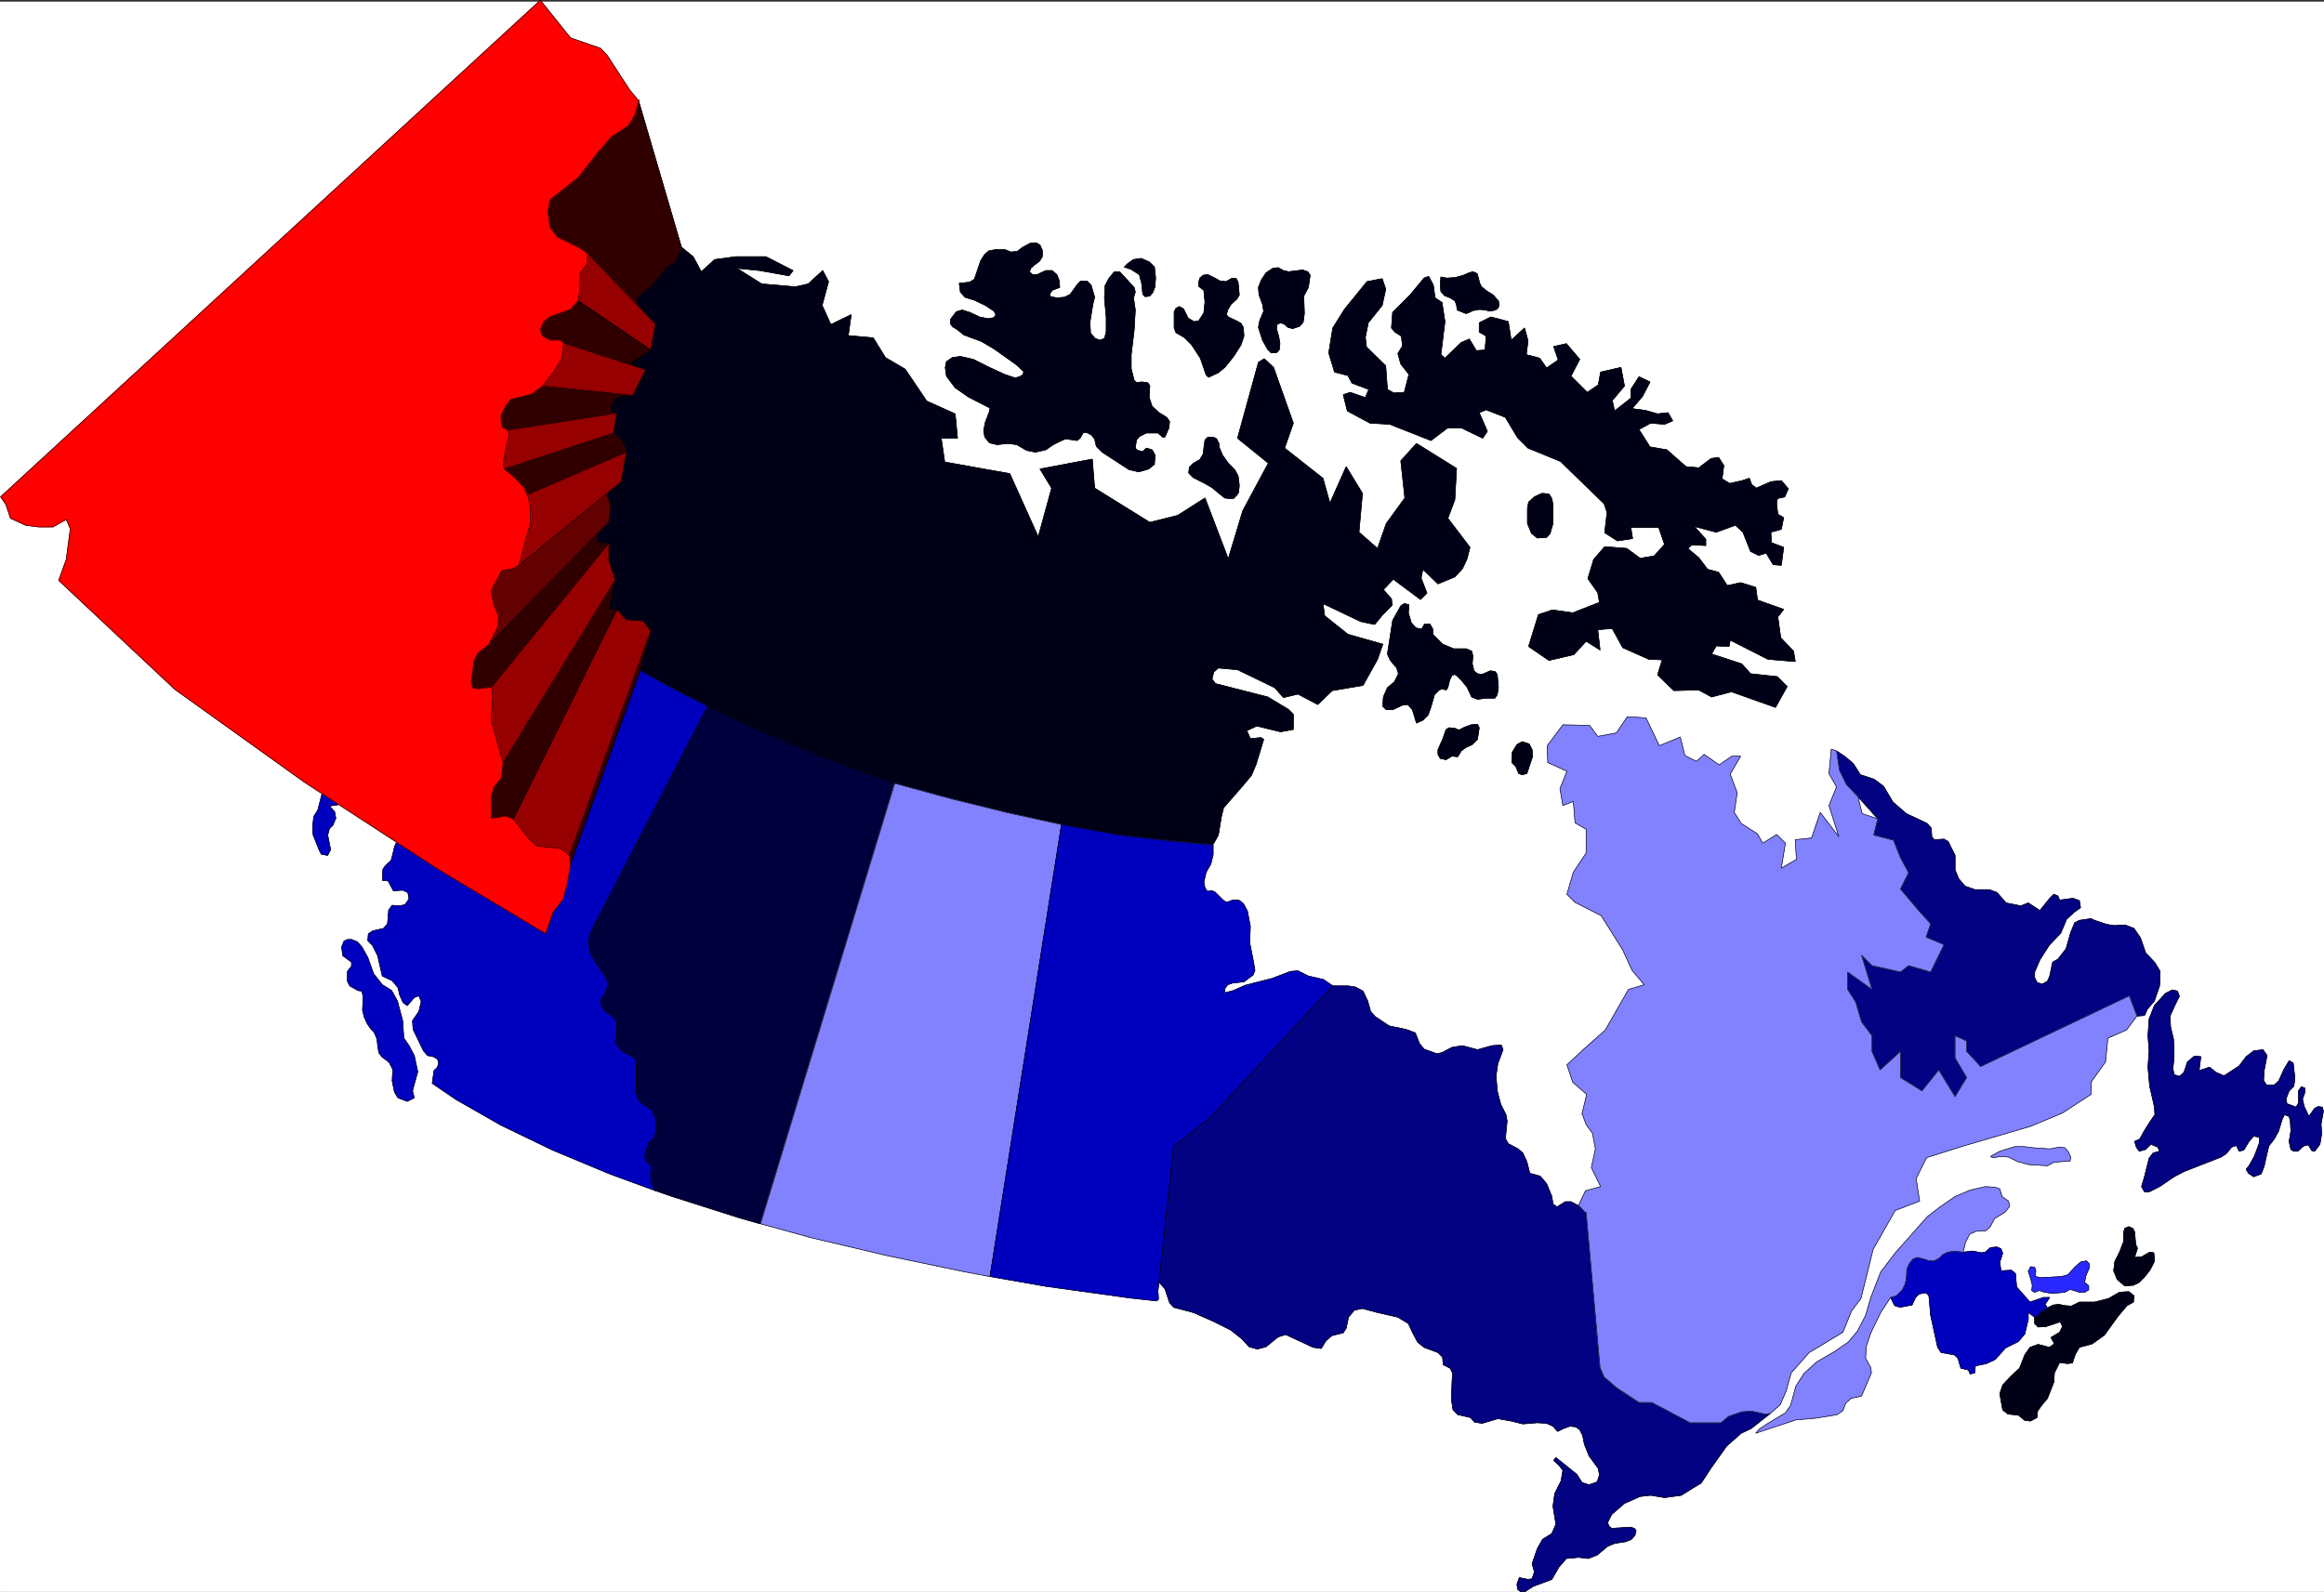 <svg width="3996.021" height="2737.365" viewBox="0 0 2997.016 2053.023" xmlns="http://www.w3.org/2000/svg"><rect x="0" y="0" width="2997.016" height="2053.023" fill="#333333" stroke="none"/><defs><clipPath id="a"><path d="M0 0h2998v2050.781H0Zm0 0"/></clipPath><clipPath id="b"><path d="M0 0h2997v2050.781H0Zm0 0"/></clipPath><clipPath id="c"><path d="M1494 1269h789v781.781h-789zm0 0"/></clipPath><clipPath id="d"><path d="M1494 1268h790v782.781h-790zm0 0"/></clipPath></defs><g clip-path="url(#a)" transform="translate(0 2.242)"><path style="fill:#fff;fill-opacity:1;fill-rule:nonzero;stroke:none" d="M0 2050.781h2997.016V-1.969H0Zm0 0"/></g><g clip-path="url(#b)" transform="translate(0 2.242)"><path style="fill:#fff;fill-opacity:1;fill-rule:evenodd;stroke:#fff;stroke-width:.19;stroke-linecap:square;stroke-linejoin:bevel;stroke-miterlimit:10;stroke-opacity:1" d="M.19 0h766.12v525H.19Zm0 0" transform="matrix(3.91 0 0 -3.91 0 2050.78)"/></g><path style="fill:#000017;fill-opacity:1;fill-rule:evenodd;stroke:#000017;stroke-width:.19;stroke-linecap:square;stroke-linejoin:bevel;stroke-miterlimit:10;stroke-opacity:1" d="m224.58 443.66-.57-2.3-1.15-1.91-2.87-1.92-2.3-2.87-3.07-3.83-4.79-3.82-.38-1.92.38-2.68 1.15-1.53 3.64-1.72 1.53-.96-.76-1.91-.58-1.53v-2.68l-.19-1.92-1.53-1.34-3.07-1.15-1.15-.95-.57-1.15.38-1.15 1.15-.57 1.34-.77.96.19-.38-2.49-1.15-2.1-1.92-2.49-1.92-1.53-1.53-.19-1.92-.58-.76-1.14-.96-1.73.19-1.72.96-.57.19-.77-.96-4.4.39-1.34 1.72-1.34 1.34-1.72.77-1.34.38-1.92-1.91-2.87.38-5.74-.58-.96-.95-.57-1.73-.19-1.72-3.45.38-2.29.77-1.92v-1.72l-1.54-3.06-1.72-1.34-.77-1.34-.38-3.45.19-.96.96-.19 2.49-1.34-.19-1.72-.19-2.1 1.72-6.13.38-1.15-.38-2.29-1.34-1.73-.38-1.72v-3.44l2.87-.58v-2.1l3.26-.58 1.53-1.34 1.92-.19 1.91-.19 1.54-1.34v-1.34l-.39-3.45-.57-2.29-1.73-2.11-1.34-3.63 12.65-6.89 11.69-6.13 18.78-8.8 18.78-7.85 23.95-8.8 19.16-5.17 17.82-4.4 18.21-4.02 19.16-3.45 17.82-1.91 13.03-1.15 1.73 3.06.96 5.93.76 3.07 6.33 7.27 2.87 3.45 1.53 3.63 2.49 8.23-.95.58-3.45-.39-1.15 2.68 3.25 1.53 7.86-1.91 4.22.77v4.97l-1.73 1.72-6.7 4.02-17.25 4.41-1.15 1.53.57 2.29 1.54 1.34 6.32-.57 12.27-5.93 2.87-3.26 4.79 1.15 6.52-3.44 4.79 4.59 10.15 1.72 4.79 8.61 1.73 4.98-11.5 3.25-7.67 6.13-.57 4.02 12.46-5.93 4.59-.96 2.69 3.25 3.06 3.06-.19 2.11-2.68 3.06 3.26 3.45 9-6.7 2.11 2.1-1.92 4.98.58 2.87 4.98-4.78 5.56 2.29 2.49 2.68 1.53 3.26.96 3.82-7.28 9.57 2.3 6.13.57 10.33-13.22 8.23-5.17-5.74 1.34-12.25-6.13-8.42-2.88-8.23-6.13 5.36 1.15 12.82-5.36 8.81-5.37-12.06-2.3 8.23-12.65 9.95 2.88 8.23-6.52 18.38-3.06 2.87-1.92-1.15-6.9-25.07 10.16-8.23-8.43-15.7-4.79-15.88-7.67 20.09-9.01-5.74-9.19-2.3-18.21 11.3-.77 9.57-17.24-3.26 3.83-6.31-4.41-16.08-9.39 20.86-21.46 3.83-1.15 7.85h5.37l-.77 8.03-9.39 4.22-7.09 10.52-6.51 3.83-4.03 6.51-8.24.76.96 6.89-6.71-3.25-2.87 6.32 2.11 7.84-1.92 3.64-4.79-4.4-4.22-.96-11.11.96-8.24 5.17 7.67-.77 9.58-1.72 1.34 1.72-9.01 4.59h-9.77l-7.09-.95-4.41-4.02-2.68 4.97zm0 0" transform="matrix(3.91 0 0 -3.91 0 2053.022)"/><path style="fill:none;stroke:#000;stroke-width:.19;stroke-linecap:square;stroke-linejoin:bevel;stroke-miterlimit:10;stroke-opacity:1" d="m224.58 443.66-.57-2.3-1.15-1.91-2.87-1.92-2.3-2.87-3.07-3.83-4.79-3.82-.38-1.92.38-2.68 1.15-1.53 3.64-1.72 1.53-.96-.76-1.91-.58-1.53v-2.68l-.19-1.92-1.53-1.34-3.07-1.15-1.15-.95-.57-1.15.38-1.15 1.15-.57 1.34-.77.96.19-.38-2.49-1.15-2.1-1.92-2.49-1.92-1.53-1.53-.19-1.92-.58-.76-1.14-.96-1.73.19-1.72.96-.57.19-.77-.96-4.4.39-1.34 1.72-1.34 1.34-1.72.77-1.34.38-1.92-1.91-2.87.38-5.74-.58-.96-.95-.57-1.73-.19-1.72-3.45.38-2.29.77-1.92v-1.72l-1.54-3.06-1.72-1.34-.77-1.34-.38-3.45.19-.96.96-.19 2.49-1.34-.19-1.72-.19-2.1 1.72-6.13.38-1.15-.38-2.29-1.34-1.73-.38-1.72v-3.44l2.87-.58v-2.1l3.26-.58 1.53-1.34 1.92-.19 1.91-.19 1.54-1.34v-1.34l-.39-3.45-.57-2.29-1.73-2.11-1.34-3.63 12.65-6.89 11.69-6.13 18.78-8.8 18.78-7.85 23.95-8.8 19.16-5.17 17.82-4.4 18.21-4.02 19.16-3.45 17.82-1.91 13.03-1.15 1.73 3.06.96 5.93.76 3.07 6.33 7.27 2.87 3.45 1.53 3.63 2.49 8.23-.95.58-3.45-.39-1.15 2.68 3.25 1.53 7.86-1.91 4.22.77v4.97l-1.73 1.72-6.7 4.02-17.25 4.41-1.15 1.53.57 2.29 1.54 1.34 6.32-.57 12.27-5.93 2.87-3.26 4.79 1.15 6.52-3.44 4.79 4.59 10.15 1.72 4.79 8.61 1.73 4.98-11.5 3.25-7.67 6.13-.57 4.02 12.46-5.93 4.59-.96 2.69 3.25 3.06 3.06-.19 2.11-2.68 3.06 3.26 3.45 9-6.7 2.11 2.1-1.92 4.98.58 2.87 4.98-4.78 5.56 2.29 2.49 2.68 1.53 3.26.96 3.82-7.28 9.57 2.3 6.13.57 10.33-13.22 8.23-5.17-5.74 1.34-12.25-6.13-8.42-2.88-8.23-6.13 5.36 1.15 12.82-5.36 8.81-5.37-12.06-2.3 8.23-12.65 9.95 2.88 8.23-6.52 18.38-3.06 2.87-1.92-1.15-6.9-25.07 10.16-8.23-8.43-15.7-4.79-15.88-7.67 20.09-9.01-5.74-9.19-2.3-18.21 11.3-.77 9.57-17.24-3.26 3.83-6.31-4.41-16.08-9.39 20.86-21.46 3.83-1.15 7.85h5.37l-.77 8.03-9.39 4.22-7.09 10.52-6.51 3.83-4.03 6.51-8.24.76.96 6.89-6.71-3.25-2.87 6.32 2.11 7.84-1.92 3.64-4.79-4.4-4.22-.96-11.11.96-8.24 5.17 7.67-.77 9.58-1.72 1.34 1.72-9.01 4.59h-9.77l-7.09-.95-4.41-4.02-2.68 4.97zm0 0" transform="matrix(3.91 0 0 -3.91 0 2053.022)"/><path style="fill:#2828ff;fill-opacity:1;fill-rule:evenodd;stroke:#2828ff;stroke-width:.19;stroke-linecap:square;stroke-linejoin:bevel;stroke-miterlimit:10;stroke-opacity:1" d="m670.11 99.34.19 1.72-.57 2.3-.77 2.29.77 1.53 1.34-.19.38-1.15-.19-1.91 1.92-.38 6.71.38 2.1.57 2.3 2.49 1.92 1.72 1.92.39.95-.96v-1.34l-1.15-2.68-.38-2.1 1.34-1.15v-1.34l-1.34-.77h-1.72l-3.07.96-1.72-.96-4.03-.38-2.68.38-1.73.58-1.53-.58zm0 0" transform="matrix(3.91 0 0 -3.91 0 2053.022)"/><path style="fill:none;stroke:#000;stroke-width:.19;stroke-linecap:square;stroke-linejoin:bevel;stroke-miterlimit:10;stroke-opacity:1" d="m670.11 99.34.19 1.72-.57 2.3-.77 2.29.77 1.53 1.34-.19.38-1.15-.19-1.91 1.92-.38 6.71.38 2.1.57 2.3 2.49 1.92 1.72 1.92.39.95-.96v-1.34l-1.15-2.68-.38-2.1 1.34-1.15v-1.34l-1.34-.77h-1.72l-3.07.96-1.72-.96-4.03-.38-2.68.38-1.73.58-1.53-.58zm0 0" transform="matrix(3.91 0 0 -3.91 0 2053.022)"/><path style="fill:#0000bf;fill-opacity:1;fill-rule:evenodd;stroke:#0000bf;stroke-width:.19;stroke-linecap:square;stroke-linejoin:bevel;stroke-miterlimit:10;stroke-opacity:1" d="m108.65 259.15 1.73-1.91.38-2.11-.96-2.29-1.15-1.15-.57-2.11.95-4.78-.95-1.92-2.11.39-.77 1.53-1.91 4.78-.2 2.49.39 3.64 1.34 2.1 1.34 5.17.38 4.78 1.34 2.88 2.11 1.91 1.34.19 1.15-1.34.58-1.91.19-.96 1.15-.57 1.92-.2.95-1.53-.95-1.72-1.54-1.15-1.53-1.15-1.92-2.68zm0 0" transform="matrix(3.91 0 0 -3.91 0 2053.022)"/><path style="fill:none;stroke:#000;stroke-width:.19;stroke-linecap:square;stroke-linejoin:bevel;stroke-miterlimit:10;stroke-opacity:1" d="m108.65 259.15 1.73-1.91.38-2.11-.96-2.29-1.15-1.15-.57-2.11.95-4.78-.95-1.92-2.11.39-.77 1.53-1.91 4.78-.2 2.49.39 3.64 1.34 2.1 1.34 5.17.38 4.78 1.34 2.88 2.11 1.91 1.34.19 1.15-1.34.58-1.91.19-.96 1.15-.57 1.92-.2.95-1.53-.95-1.72-1.54-1.15-1.53-1.15-1.92-2.68zm0 0" transform="matrix(3.91 0 0 -3.91 0 2053.022)"/><path style="fill:#0000bf;fill-opacity:1;fill-rule:evenodd;stroke:#0000bf;stroke-width:.19;stroke-linecap:square;stroke-linejoin:bevel;stroke-miterlimit:10;stroke-opacity:1" d="m136.63 162.88-.58 2.3.77 2.87.96 3.44-1.15 5.36-1.73 3.25-1.72 2.49-.38 5.74-1.73 6.51-1.91 3.45-3.07 1.91-2.88 3.64-1.91 5.36-1.92 3.44-1.53 1.72-1.92.77h-1.34l-1.15-.57-.76-1.92.38-2.87 2.87-2.1v-1.34l-1.34-1.73v-3.25l.77-1.53 2.68-1.53 1.34-.19.39-1.92-.2-4.4.58-2.3.96-2.1 1.15-1.72 1.15-1.15.95-2.3.2-2.11.38-2.29.96-1.34 2.49-1.92 1.15-2.29-.19-3.83.76-3.64 1.15-1.91 3.07-1.15zm0 0" transform="matrix(3.91 0 0 -3.91 0 2053.022)"/><path style="fill:none;stroke:#000;stroke-width:.19;stroke-linecap:square;stroke-linejoin:bevel;stroke-miterlimit:10;stroke-opacity:1" d="m136.63 162.88-.58 2.3.77 2.87.96 3.44-1.15 5.36-1.73 3.25-1.72 2.49-.38 5.74-1.73 6.51-1.91 3.45-3.07 1.91-2.88 3.64-1.91 5.36-1.92 3.44-1.53 1.72-1.92.77h-1.34l-1.15-.57-.76-1.92.38-2.87 2.87-2.1v-1.34l-1.34-1.73v-3.25l.77-1.53 2.68-1.53 1.34-.19.39-1.92-.2-4.4.58-2.3.96-2.1 1.15-1.72 1.15-1.15.95-2.3.2-2.11.38-2.29.96-1.34 2.49-1.92 1.15-2.29-.19-3.83.76-3.64 1.15-1.91 3.07-1.15zm0 0" transform="matrix(3.91 0 0 -3.91 0 2053.022)"/><path style="fill:#0000bf;fill-opacity:1;fill-rule:evenodd;stroke:#0000bf;stroke-width:.19;stroke-linecap:square;stroke-linejoin:bevel;stroke-miterlimit:10;stroke-opacity:1" d="m216.15 132.26-15.14 5.55-18.77 7.84-17.06 8.23-14.75 8.43-7.86 5.35.57 4.21 1.15 1.15.39 1.34-.39 1.34-1.34.77-1.91.38-1.35 1.53-3.44 7.08-.2 2.87 2.11 3.07.77 3.25-.77 1.91-1.53-.57-2.3-2.68-1.34.96-1.15 2.49-.58 2.48-1.91 2.3-3.26 1.53-1.53 6.7-1.73 3.45-1.53 1.53.19 2.29 1.53.96 3.45.77 1.34 1.53.39 4.59 1.15 1.53 2.3-.19 1.91.38 1.34 1.92-.38 2.1-1.72.77-3.07-.19-1.72 3.25-1.92.19.19 3.64.96 1.34 1.72 1.53.58 2.11.57 2.48.77 1.73 1.92 2.1 1.53 1.72v1.92l-1.53.19-1.54-1.72h-2.3l-.95 1.72.19 2.87 1.15 3.25.76 2.88-.76 2.1-1.15 2.87.57 2.11 1.73 1.15 2.49.38 2.11 2.68 1.53 1.91 2.68 2.11 1.92 2.87v3.25l-1.15 3.64-.58 3.63-1.53 2.11-1.72 1.53-.58 2.49.38 1.91 1.54 3.45 1.72 1.72.38 5.17 1.35 4.02 1.72 5.36.96 6.31-.38 6.89-1.92 4.21v2.68l1.15 3.45-.38 2.68-1.92 2.49-3.26.57-3.45-.77-2.87-1.91-1.92-.38-2.49.76-3.07-2.29-.76.95.19 3.07 1.34 2.87.77 3.44 1.15 4.4 2.3 5.55 19.35-18.18 21.46-15.5 22.23-14.36 17.82-10.71 12.65-7.09 11.69-5.93L195.07 218l-.95-3.06.57-4.21 2.88-4.79 2.49-3.44.38-2.11-.38-2.29-1.73-2.87v-1.73l.96-1.72 3.45-2.49.77-2.1-.2-3.64-.19-2.49 1.92-2.68 3.26-1.72 1.15-.77.38-1.72v-8.99l.38-1.92.77-1.53 2.3-1.72 1.72-.96 1.15-2.49.39-3.06-.2-1.91-.76-2.3-1.53-1.15-.77-2.29-.58-2.3.39-1.72 1.34-.77.38-.96-.19-3.06.19-1.91zm0 0" transform="matrix(3.91 0 0 -3.91 0 2053.022)"/><path style="fill:none;stroke:#000;stroke-width:.19;stroke-linecap:square;stroke-linejoin:bevel;stroke-miterlimit:10;stroke-opacity:1" d="m216.15 132.26-15.14 5.55-18.77 7.84-17.06 8.23-14.75 8.43-7.86 5.35.57 4.21 1.15 1.15.39 1.34-.39 1.34-1.34.77-1.91.38-1.35 1.53-3.44 7.08-.2 2.87 2.11 3.07.77 3.25-.77 1.91-1.53-.57-2.3-2.68-1.34.96-1.15 2.49-.58 2.48-1.91 2.3-3.26 1.53-1.53 6.7-1.73 3.45-1.53 1.53.19 2.29 1.53.96 3.45.77 1.34 1.53.39 4.59 1.15 1.53 2.3-.19 1.91.38 1.34 1.92-.38 2.1-1.72.77-3.07-.19-1.72 3.25-1.92.19.19 3.64.96 1.34 1.72 1.53.58 2.11.57 2.48.77 1.73 1.92 2.1 1.53 1.72v1.92l-1.53.19-1.54-1.72h-2.3l-.95 1.72.19 2.87 1.15 3.25.76 2.88-.76 2.1-1.15 2.87.57 2.11 1.73 1.15 2.49.38 2.11 2.68 1.53 1.91 2.68 2.11 1.92 2.87v3.25l-1.15 3.64-.58 3.63-1.53 2.11-1.72 1.53-.58 2.49.38 1.91 1.54 3.45 1.72 1.72.38 5.17 1.35 4.02 1.72 5.36.96 6.31-.38 6.89-1.92 4.21v2.68l1.15 3.45-.38 2.68-1.92 2.49-3.26.57-3.45-.77-2.87-1.91-1.92-.38-2.49.76-3.07-2.29-.76.95.19 3.07 1.34 2.87.77 3.44 1.15 4.4 2.3 5.55 19.35-18.18 21.46-15.5 22.23-14.36 17.82-10.71 12.65-7.09 11.69-5.93L195.07 218l-.95-3.06.57-4.21 2.88-4.79 2.49-3.44.38-2.11-.38-2.29-1.73-2.87v-1.73l.96-1.72 3.45-2.49.77-2.1-.2-3.64-.19-2.49 1.92-2.68 3.26-1.72 1.15-.77.38-1.72v-8.99l.38-1.92.77-1.53 2.3-1.72 1.72-.96 1.15-2.49.39-3.06-.2-1.91-.76-2.3-1.53-1.15-.77-2.29-.58-2.3.39-1.72 1.34-.77.38-.96-.19-3.06.19-1.91zm0 0" transform="matrix(3.91 0 0 -3.91 0 2053.022)"/><path style="fill:#00003f;fill-opacity:1;fill-rule:evenodd;stroke:#00003f;stroke-width:.19;stroke-linecap:square;stroke-linejoin:bevel;stroke-miterlimit:10;stroke-opacity:1" d="M233.4 292.07 195.07 218l-.95-3.06.57-4.21 2.88-4.79 2.49-3.44.38-2.11-.38-2.29-1.73-2.87v-1.73l.96-1.72 3.45-2.49.77-2.1-.2-3.64-.19-2.49 1.92-2.68 3.26-1.72 1.15-.77.38-1.72v-8.99l.38-1.92.77-1.53 2.3-1.72 1.72-.96 1.15-2.49.39-3.06-.2-1.91-.76-2.3-1.53-1.15-.77-2.29-.58-2.3.39-1.72 1.34-.77.38-.96-.19-3.06.19-1.91 1.34-2.87 5.56-1.92 22.23-7.08 6.71-1.91 44.26 145.27-23.95 8.8-18.78 7.85zm0 0" transform="matrix(3.91 0 0 -3.91 0 2053.022)"/><path style="fill:none;stroke:#000;stroke-width:.19;stroke-linecap:square;stroke-linejoin:bevel;stroke-miterlimit:10;stroke-opacity:1" d="M233.4 292.07 195.07 218l-.95-3.06.57-4.21 2.88-4.79 2.49-3.44.38-2.11-.38-2.29-1.73-2.87v-1.73l.96-1.72 3.45-2.49.77-2.1-.2-3.64-.19-2.49 1.92-2.68 3.26-1.72 1.15-.77.38-1.72v-8.99l.38-1.92.77-1.53 2.3-1.72 1.72-.96 1.15-2.49.39-3.06-.2-1.91-.76-2.3-1.53-1.15-.77-2.29-.58-2.3.39-1.72 1.34-.77.38-.96-.19-3.06.19-1.91 1.34-2.87 5.56-1.92 22.23-7.08 6.71-1.91 44.26 145.27-23.95 8.8-18.78 7.85zm0 0" transform="matrix(3.91 0 0 -3.91 0 2053.022)"/><path style="fill:#8282ff;fill-opacity:1;fill-rule:evenodd;stroke:#8282ff;stroke-width:.19;stroke-linecap:square;stroke-linejoin:bevel;stroke-miterlimit:10;stroke-opacity:1" d="m295.1 266.62-44.26-145.27 16.67-4.6 25.1-5.93 25.68-5.36 8.24-1.53 23.57 149.1-18.21 4.02-17.82 4.4zm0 0" transform="matrix(3.91 0 0 -3.91 0 2053.022)"/><path style="fill:none;stroke:#000;stroke-width:.19;stroke-linecap:square;stroke-linejoin:bevel;stroke-miterlimit:10;stroke-opacity:1" d="m295.1 266.62-44.26-145.27 16.67-4.6 25.1-5.93 25.68-5.36 8.24-1.53 23.57 149.1-18.21 4.02-17.82 4.4zm0 0" transform="matrix(3.91 0 0 -3.91 0 2053.022)"/><path style="fill:#0000bf;fill-opacity:1;fill-rule:evenodd;stroke:#0000bf;stroke-width:.19;stroke-linecap:square;stroke-linejoin:bevel;stroke-miterlimit:10;stroke-opacity:1" d="m350.1 253.03-23.57-149.1 18.59-3.25 27.59-3.83 8.82-.96.57.57-.19 2.88.38 2.68 4.79 44.78 12.27 9.76 40.24 43.26-3.07 2.1-4.98 1.15-3.45 1.72-2.49-.19-5.94-2.29-9.01-2.3-3.83-1.72-2.87-.77v1.34l.95 1.34 1.73.58 3.64.38 3.07 2.3.57 1.53-.57 3.25-1.15 5.74.19 5.55-.96 4.98-1.34 2.49-1.54 1.15h-1.91l-2.11-.77-1.15.77-2.68 2.67-.96.39-1.53-.19-.77 1.14-.38 1.92.76 3.25 1.54 2.68.76 3.06v3.26l-13.03 1.15-17.82 2.1zm0 0" transform="matrix(3.91 0 0 -3.91 0 2053.022)"/><path style="fill:none;stroke:#000;stroke-width:.19;stroke-linecap:square;stroke-linejoin:bevel;stroke-miterlimit:10;stroke-opacity:1" d="m350.1 253.03-23.57-149.1 18.59-3.25 27.59-3.83 8.82-.96.57.57-.19 2.88.38 2.68 4.79 44.78 12.27 9.76 40.24 43.26-3.07 2.1-4.98 1.15-3.45 1.72-2.49-.19-5.94-2.29-9.01-2.3-3.83-1.72-2.87-.77v1.34l.95 1.34 1.73.58 3.64.38 3.07 2.3.57 1.53-.57 3.25-1.15 5.74.19 5.55-.96 4.98-1.34 2.49-1.54 1.15h-1.91l-2.11-.77-1.15.77-2.68 2.67-.96.39-1.53-.19-.77 1.14-.38 1.92.76 3.25 1.54 2.68.76 3.06v3.26l-13.03 1.15-17.82 2.1zm0 0" transform="matrix(3.91 0 0 -3.91 0 2053.022)"/><g clip-path="url(#c)" transform="translate(0 2.242)"><path style="fill:#020282;fill-opacity:1;fill-rule:evenodd;stroke:none" d="m2035.742 1553.113-9.777-5.238h-7.465l-10.52 6.727-5.238-3.715-1.488-9.735-6.723-16.46-8.25-9.739-13.492-3.754-3.754-14.972-5.238-11.223-5.98-5.242-12.747-6.723-3.754-6.727 2.266-22.44-1.523-8.25-6.727-13.454-4.496-17.242-1.523-19.434 2.265-15.719 6.727-17.984-2.23-5.98-12.005.78-18.726 5.2-19.473-5.2-13.488 2.227-12.746 6.727-6.727 1.484-16.5-5.98-5.984-7.469-5.238-13.488-12.004-4.457-21.7-4.496-17.988-11.965-6.02-6.766-3.714-13.449-6.02-12.746-9.738-5.242-9.734-1.485h-19.473l-157.34 169.145-47.973 38.164-18.73 175.09 7.508 8.25 5.98 17.945 5.242 5.984 25.493 6.762 25.453 11.223 22.484 11.222 14.23 11.223 9.739 10.477 10.515 3.011 11.223-3.011 15.719-12.707 9.773-3.012 35.192 16.46 10.515 1.49 5.985-9.7 7.468-6.762 15.012-3.715 3.754-6.023 2.973-14.191 7.507-8.993 10.477-2.23 19.473 5.238 26.238 5.985 13.488 8.21 5.98 12.747 5.985 11.222 8.25 6.723 17.984 6.727 5.985 5.98.781 9.738 8.992 4.496 2.973 5.98-1.484 33.708 2.226 14.191 6.024 5.985 16.46 3.754 5.239 5.98 9.773 1.484 20.215-5.98 17.242 3.012 14.977 3.754 18.73-1.528 12.004.742 8.211 3.754 6.02 6.727 7.468-3.715 8.25-3.012 7.508.742 5.239 3.754 3.753 7.47 2.23 11.222 5.981 14.976 12.004 16.461 1.485 8.25-2.97 8.953-10.519 3.754-8.992-2.972-6.726-10.477-12.004-9.738-14.973-11.965-2.973 3.715 6.727 5.984 5.238 6.762-2.23 13.453-8.25 16.461-2.266 16.46 3.754 23.224-5.242 11.964-12.004 7.47-6.723 12.003-6.726 19.434 2.972 10.476-2.972 8.996-5.278.742-11.222-2.269-3.012 8.25.742 6.726 3.754 3.012h6.024l10.476-6.726 23.969-8.993 8.996-15.718 9.734-11.223 15.758-1.484 12.707 1.484 11.262-4.496 13.488-11.223 8.992-3.754 14.235-2.226 7.468-3.012 4.497-5.238 1.523-5.985-2.27-2.968-5.238-1.528-23.969 1.528-3.753-3.012-1.485-4.496 5.238-10.48 16.461-14.192 20.254-8.992 13.492-1.488 17.985 2.972 21.7-2.972 14.233-8.993 11.262-6.726 12.746-19.469 20.215-28.426 18.727-16.46 12.746-5.985 24.715-19.473-6.727.743-17.242-3.75-12.746.78-17.246 5.981-9.735 8.211h-39.687l-49.461-26.195h-16.5l-29.207-18.691-16.5-14.231-4.457-11.965-17.988-200.543zm0 0"/></g><g clip-path="url(#d)" transform="translate(0 2.242)"><path style="fill:none;stroke:#020282;stroke-width:.19;stroke-linecap:square;stroke-linejoin:bevel;stroke-miterlimit:10;stroke-opacity:1" d="m520.65 127.28-2.5 1.34h-1.91l-2.69-1.72-1.34.95-.38 2.49-1.72 4.21-2.11 2.49-3.45.96-.96 3.83-1.34 2.87-1.53 1.34-3.26 1.72-.96 1.72.58 5.74-.39 2.11-1.72 3.44-1.15 4.41-.39 4.97.58 4.02 1.72 4.6-.57 1.53-3.07-.2-4.79-1.33-4.98 1.33-3.45-.57-3.26-1.72-1.72-.38-4.22 1.53-1.53 1.91-1.34 3.45-3.07 1.14-5.55 1.15-4.6 3.06-1.54 1.73-.95 3.44-1.54 3.26-2.49 1.34-2.49.38h-4.98l-40.24-43.26-12.27-9.76-4.79-44.78 1.92-2.11 1.53-4.59 1.34-1.53 6.52-1.73 6.51-2.87 5.75-2.87 3.64-2.87 2.49-2.68 2.69-.77 2.87.77 4.02 3.25 2.5.77 9-4.21 2.69-.38 1.53 2.48 1.91 1.73 3.84.95.96 1.54.76 3.63 1.92 2.3 2.68.57 4.98-1.34 6.71-1.53 3.45-2.1 1.53-3.26 1.53-2.87 2.11-1.72 4.6-1.72 1.53-1.53.2-2.49 2.3-1.15.76-1.53-.38-8.62.57-3.63 1.54-1.53 4.21-.96 1.34-1.53 2.5-.38 5.17 1.53 4.41-.77 3.83-.96 4.79.39 3.07-.19 2.1-.96 1.54-1.72 1.91.95 2.11.77 1.92-.19 1.34-.96.96-1.91.57-2.87 1.53-3.83 3.07-4.21.38-2.11-.76-2.29-2.69-.96-2.3.76-1.72 2.68-3.07 2.49-3.83 3.06-.76-.95 1.72-1.53 1.34-1.73-.57-3.44-2.11-4.21-.58-4.21.96-5.94-1.34-3.06-3.07-1.91-1.72-3.07-1.72-4.97.76-2.68-.76-2.3-1.35-.19-2.87.58-.77-2.11.19-1.72.96-.77h1.54l2.68 1.72 6.13 2.3 2.3 4.02 2.49 2.87 4.03.38 3.25-.38 2.88 1.15 3.45 2.87 2.3.96 3.64.57 1.91.77 1.15 1.34.39 1.53-.58.76-1.34.39-6.13-.39-.96.77-.38 1.15 1.34 2.68 4.21 3.63 5.18 2.3 3.45.38 4.6-.76 5.55.76 3.64 2.3 2.88 1.72 3.26 4.98 5.17 7.27 4.79 4.21 3.26 1.53 6.32 4.98-1.72-.19-4.41.96-3.26-.2-4.41-1.53-2.49-2.1h-10.15l-12.65 6.7h-4.22l-7.47 4.78-4.22 3.64-1.14 3.06-4.6 51.29zm0 0" transform="matrix(3.91 0 0 -3.91 0 2050.78)"/><path style="fill:none;stroke:#000;stroke-width:.19;stroke-linecap:square;stroke-linejoin:bevel;stroke-miterlimit:10;stroke-opacity:1" d="m520.65 127.28-2.5 1.34h-1.91l-2.69-1.72-1.34.95-.38 2.49-1.72 4.21-2.11 2.49-3.45.96-.96 3.83-1.34 2.87-1.53 1.34-3.26 1.72-.96 1.72.58 5.74-.39 2.11-1.72 3.44-1.15 4.41-.39 4.97.58 4.02 1.72 4.6-.57 1.53-3.07-.2-4.79-1.33-4.98 1.33-3.45-.57-3.26-1.72-1.72-.38-4.22 1.53-1.53 1.91-1.34 3.45-3.07 1.14-5.55 1.15-4.6 3.06-1.54 1.73-.95 3.44-1.54 3.26-2.49 1.34-2.49.38h-4.98l-40.24-43.26-12.27-9.76-4.79-44.78 1.92-2.11 1.53-4.59 1.34-1.53 6.52-1.73 6.51-2.87 5.75-2.87 3.64-2.87 2.49-2.68 2.69-.77 2.87.77 4.02 3.25 2.5.77 9-4.21 2.69-.38 1.53 2.48 1.91 1.73 3.84.95.96 1.54.76 3.63 1.92 2.3 2.68.57 4.98-1.34 6.71-1.53 3.45-2.1 1.53-3.26 1.53-2.87 2.11-1.72 4.6-1.72 1.53-1.53.2-2.49 2.3-1.15.76-1.53-.38-8.62.57-3.63 1.54-1.53 4.21-.96 1.34-1.53 2.5-.38 5.17 1.53 4.41-.77 3.83-.96 4.79.39 3.07-.19 2.1-.96 1.54-1.72 1.91.95 2.11.77 1.92-.19 1.34-.96.96-1.91.57-2.87 1.53-3.83 3.07-4.21.38-2.11-.76-2.29-2.69-.96-2.3.76-1.72 2.68-3.07 2.49-3.83 3.06-.76-.95 1.72-1.53 1.34-1.73-.57-3.44-2.11-4.21-.58-4.21.96-5.94-1.34-3.06-3.07-1.91-1.72-3.07-1.72-4.97.76-2.68-.76-2.3-1.35-.19-2.87.58-.77-2.11.19-1.72.96-.77h1.54l2.68 1.72 6.13 2.3 2.3 4.02 2.49 2.87 4.03.38 3.25-.38 2.88 1.15 3.45 2.87 2.3.96 3.64.57 1.91.77 1.15 1.34.39 1.53-.58.76-1.34.39-6.13-.39-.96.77-.38 1.15 1.34 2.68 4.21 3.63 5.18 2.3 3.45.38 4.6-.76 5.55.76 3.64 2.3 2.88 1.72 3.26 4.98 5.17 7.27 4.79 4.21 3.26 1.53 6.32 4.98-1.72-.19-4.41.96-3.26-.2-4.41-1.53-2.49-2.1h-10.15l-12.65 6.7h-4.22l-7.47 4.78-4.22 3.64-1.14 3.06-4.6 51.29zm0 0" transform="matrix(3.91 0 0 -3.91 0 2050.78)"/></g><path style="fill:#000017;fill-opacity:1;fill-rule:evenodd;stroke:#000017;stroke-width:.19;stroke-linecap:square;stroke-linejoin:bevel;stroke-miterlimit:10;stroke-opacity:1" d="m704.03 110.25.96 3.06-.58 1.15-.38 4.21-.57 1.15-1.35.57-1.34-.57-.38-1.34v-3.07l-1.34-3.44-1.54-3.06-.38-3.07 1.15-2.87 2.49-2.1 2.88.19 1.91.96 1.73 1.72 1.91 2.49 1.35 2.68v1.34l-.2 1.53-1.34.19-2.68-1.53zm0 0" transform="matrix(3.91 0 0 -3.91 0 2053.022)"/><path style="fill:none;stroke:#000;stroke-width:.19;stroke-linecap:square;stroke-linejoin:bevel;stroke-miterlimit:10;stroke-opacity:1" d="m704.03 110.25.96 3.06-.58 1.15-.38 4.21-.57 1.15-1.35.57-1.34-.57-.38-1.34v-3.07l-1.34-3.44-1.54-3.06-.38-3.07 1.15-2.87 2.49-2.1 2.88.19 1.91.96 1.73 1.72 1.91 2.49 1.35 2.68v1.34l-.2 1.53-1.34.19-2.68-1.53zm0 0" transform="matrix(3.91 0 0 -3.91 0 2053.022)"/><path style="fill:#000017;fill-opacity:1;fill-rule:evenodd;stroke:#000017;stroke-width:.19;stroke-linecap:square;stroke-linejoin:bevel;stroke-miterlimit:10;stroke-opacity:1" d="M671.07 90.53v-2.1l1.15-1.15 2.68.19 3.45 1.15 1.15.38.77-1.53-.96-1.91-2.87-1.73 1.15-2.1-1.73-1.15-3.64.96-2.68-.96-1.73-2.49-1.72-4.4-3.07-2.87-2.49-2.68-.96-2.87.96-5.36 1.73-1.34 3.45-.38 2.1-1.73 1.92-.19 2.11 1.15.19 2.11 1.34 1.91 1.92 2.3 2.1 5.36.2 3.06 1.72 3.44 2.49-.38 1.73.19.95 2.87 1.35 2.3 4.21 1.15 4.03 2.87 4.4 6.12 3.07 3.64 2.11 1.15.19 2.1-1.73 1.34-3.06-.19-3.64-2.1-4.6-1.15h-4.98l-2.69-1.34-2.3.19-1.72.38-1.92-.19-1.91-.96-.58-.38-1.53-.96-1.34-1.34zm0 0" transform="matrix(3.91 0 0 -3.91 0 2053.022)"/><path style="fill:none;stroke:#000;stroke-width:.19;stroke-linecap:square;stroke-linejoin:bevel;stroke-miterlimit:10;stroke-opacity:1" d="M671.07 90.53v-2.1l1.15-1.15 2.68.19 3.45 1.15 1.15.38.77-1.53-.96-1.91-2.87-1.73 1.15-2.1-1.73-1.15-3.64.96-2.68-.96-1.73-2.49-1.72-4.4-3.07-2.87-2.49-2.68-.96-2.87.96-5.36 1.73-1.34 3.45-.38 2.1-1.73 1.92-.19 2.11 1.15.19 2.11 1.34 1.91 1.92 2.3 2.1 5.36.2 3.06 1.72 3.44 2.49-.38 1.73.19.95 2.87 1.35 2.3 4.21 1.15 4.03 2.87 4.4 6.12 3.07 3.64 2.11 1.15.19 2.1-1.73 1.34-3.06-.19-3.64-2.1-4.6-1.15h-4.98l-2.69-1.34-2.3.19-1.72.38-1.92-.19-1.91-.96-.58-.38-1.53-.96-1.34-1.34zm0 0" transform="matrix(3.91 0 0 -3.91 0 2053.022)"/><path style="fill:#020282;fill-opacity:1;fill-rule:evenodd;stroke:#020282;stroke-width:.19;stroke-linecap:square;stroke-linejoin:bevel;stroke-miterlimit:10;stroke-opacity:1" d="m725.88 176.47-.58-4.6 3.45 1.15 2.11-1.72 2.68-1.15 4.98 3.26 2.3 3.06 2.49 1.91 3.07.39 1.34-1.92-.96-4.98-.19-3.25.96-1.53h2.49l1.53 1.34 1.73 3.83 1.72 2.87 1.34-.77.58-5.16-.38-2.49-1.54-1.53-.96-2.49.2-1.72 3.06-1.15.77 1.34v4.02l.96 1.34 1.15-.39v-1.53l-.77-2.1.57-2.49 1.54-3.26 1.91 2.68 1.15.58 1.35-.19.38-1.34-.77-4.21.19-3.26-.57-3.44-1.73-2.3-.95.19-1.15 1.92-1.54-.39-1.91-1.72h-1.34l-.96.58-.58 2.67.58 3.45-.19 3.25-.39 1.53-1.53.58-.77-1.53-1.15-3.83-1.34-2.49-1.91-2.49-.77-3.25-.77-3.45-.96-2.48-2.49-.96-1.72 1.15-.77 1.34.96 1.15 1.72 3.06 1.73 4.59v1.72l-1.92.39-1.53-1.73-1.72-2.87-1.54-.38-.96 1.91-1.53-.57-1.72-2.1-1.73-1.15-12.26-4.79-3.26-1.72-4.79-3.25-3.45-1.73h-1.53l-.96 1.73.96 3.25 1.53 6.12 1.34 1.73 2.11.57-.57 1.34-2.3.96-1.73-1.72-2.11-.58-.95 1.34-.58 1.91 1.72.77 1.35 2.49 1.91 3.06 1.73 2.49-.19 2.68-1.54 6.7-.57 6.31.38 5.36-.38 4.98.38 5.55 1.73 4.4 3.64 4.02 2.3 1.15 1.72-.38.58-1.73-1.15-2.29-1.92-4.21.19-3.64.96-4.02.19-5.55-.38-4.21.38-1.91 1.73-.58 1.53 1.34 1.15 3.45 2.3 1.91zm0 0" transform="matrix(3.91 0 0 -3.91 0 2053.022)"/><path style="fill:none;stroke:#000;stroke-width:.19;stroke-linecap:square;stroke-linejoin:bevel;stroke-miterlimit:10;stroke-opacity:1" d="m725.88 176.47-.58-4.6 3.45 1.15 2.11-1.72 2.68-1.15 4.98 3.26 2.3 3.06 2.49 1.91 3.07.39 1.34-1.92-.96-4.98-.19-3.25.96-1.53h2.49l1.53 1.34 1.73 3.83 1.72 2.87 1.34-.77.58-5.16-.38-2.49-1.54-1.53-.96-2.49.2-1.72 3.06-1.15.77 1.34v4.02l.96 1.34 1.15-.39v-1.53l-.77-2.1.57-2.49 1.54-3.26 1.91 2.68 1.15.58 1.35-.19.38-1.34-.77-4.21.19-3.26-.57-3.44-1.73-2.3-.95.19-1.15 1.92-1.54-.39-1.91-1.72h-1.34l-.96.58-.58 2.67.58 3.45-.19 3.25-.39 1.53-1.53.58-.77-1.53-1.15-3.83-1.34-2.49-1.91-2.49-.77-3.25-.77-3.45-.96-2.48-2.49-.96-1.72 1.15-.77 1.34.96 1.15 1.72 3.06 1.73 4.59v1.72l-1.92.39-1.53-1.73-1.72-2.87-1.54-.38-.96 1.91-1.53-.57-1.72-2.1-1.73-1.15-12.26-4.79-3.26-1.72-4.79-3.25-3.45-1.73h-1.53l-.96 1.73.96 3.25 1.53 6.12 1.34 1.73 2.11.57-.57 1.34-2.3.96-1.73-1.72-2.11-.58-.95 1.34-.58 1.91 1.72.77 1.35 2.49 1.91 3.06 1.73 2.49-.19 2.68-1.54 6.7-.57 6.31.38 5.36-.38 4.98.38 5.55 1.73 4.4 3.64 4.02 2.3 1.15 1.72-.38.58-1.73-1.15-2.29-1.92-4.21.19-3.64.96-4.02.19-5.55-.38-4.21.38-1.91 1.73-.58 1.53 1.34 1.15 3.45 2.3 1.91zm0 0" transform="matrix(3.91 0 0 -3.91 0 2053.022)"/><path style="fill:#020282;fill-opacity:1;fill-rule:evenodd;stroke:#020282;stroke-width:.19;stroke-linecap:square;stroke-linejoin:bevel;stroke-miterlimit:10;stroke-opacity:1" d="m704.99 189.87 2.3.19.96 2.1 2.3 2.68 1.72 4.98.19 4.78-1.72 2.87-3.07 3.26-1.72 4.97-2.11 3.07-2.88 1.15-3.64-.2-2.49.39-4.02 1.34-1.15.57-3.83-.57-1.54-.77-1.34-3.25-1.53-5.36-2.68-3.45-1.73-.95-.96-4.6-.76-1.72-1.73-.96-1.72.58-.77 1.53v1.91l1.73 4.02 3.06 4.79 3.83 4.02 1.92 4.59 2.49 2.3 2.11 1.53-.38 2.29-2.11.77-4.41-.57-.57 1.33-1.35.58-1.34-1.34-3.25-4.02-3.84 2.49-2.49-.96-4.79.96-3.06 3.44-2.5.96h-4.79l-3.25 1.15-2.11 2.49-1.15 2.87v4.78l-2.3 4.6-1.34.76-3.26-.19-.77.96-.19 2.87-1.34 1.53-6.9 3.25-4.41 3.83-3.06 5.17-3.07 2.3-4.6 1.53-2.3 3.63-2.68 2.3-2.87 1.91.76-6.31 2.49-4.79 3.84-4.02 6.51-7.27-1.34-5.36 6.52-1.72 2.3-5.74 2.68-4.98-2.68-5.36 9.96-11.48-1.53-4.6 5.94-2.29-4.41-9-7.28 2.11-2.68-2.11-9.39 2.11-3.45 3.44 3.45-11.1-8.05 5.55v-5.74l2.68-4.21 1.92-6.51 3.45-4.59v-5.17l2.49-6.12 6.9 6.12v-8.61l7.09-4.4 5.55 6.89 5.37-8.81 3.83 6.32-3.83 6.51v7.27l3.83-1.72v-3.45l4.6-4.98 49.06 23.16zm0 0" transform="matrix(3.91 0 0 -3.91 0 2053.022)"/><path style="fill:none;stroke:#000;stroke-width:.19;stroke-linecap:square;stroke-linejoin:bevel;stroke-miterlimit:10;stroke-opacity:1" d="m704.99 189.87 2.3.19.96 2.1 2.3 2.68 1.72 4.98.19 4.78-1.72 2.87-3.07 3.26-1.72 4.97-2.11 3.07-2.88 1.15-3.64-.2-2.49.39-4.02 1.34-1.15.57-3.83-.57-1.54-.77-1.34-3.25-1.53-5.36-2.68-3.45-1.73-.95-.96-4.6-.76-1.72-1.73-.96-1.72.58-.77 1.53v1.91l1.73 4.02 3.06 4.79 3.83 4.02 1.92 4.59 2.49 2.3 2.11 1.53-.38 2.29-2.11.77-4.41-.57-.57 1.33-1.35.58-1.34-1.34-3.25-4.02-3.84 2.49-2.49-.96-4.79.96-3.06 3.44-2.5.96h-4.79l-3.25 1.15-2.11 2.49-1.15 2.87v4.78l-2.3 4.6-1.34.76-3.26-.19-.77.96-.19 2.87-1.34 1.53-6.9 3.25-4.41 3.83-3.06 5.17-3.07 2.3-4.6 1.53-2.3 3.63-2.68 2.3-2.87 1.91.76-6.31 2.49-4.79 3.84-4.02 6.51-7.27-1.34-5.36 6.52-1.72 2.3-5.74 2.68-4.98-2.68-5.36 9.96-11.48-1.53-4.6 5.94-2.29-4.41-9-7.28 2.11-2.68-2.11-9.39 2.11-3.45 3.44 3.45-11.1-8.05 5.55v-5.74l2.68-4.21 1.92-6.51 3.45-4.59v-5.17l2.49-6.12 6.9 6.12v-8.61l7.09-4.4 5.55 6.89 5.37-8.81 3.83 6.32-3.83 6.51v7.27l3.83-1.72v-3.45l4.6-4.98 49.06 23.16zm0 0" transform="matrix(3.91 0 0 -3.91 0 2053.022)"/><path style="fill:#0000bf;fill-opacity:1;fill-rule:evenodd;stroke:#0000bf;stroke-width:.19;stroke-linecap:square;stroke-linejoin:bevel;stroke-miterlimit:10;stroke-opacity:1" d="m623.55 97.04 1.34-2.68 1.72-.57 4.03.76 1.15 2.49 1.15 1.15 2.3.38.95-.96.58-6.5 2.3-10.53 1.15-1.72 4.41-.77 1.15-1.15.95-3.25 2.5-.58.57-1.34 1.53.39.19 2.29 3.65.77 2.87 1.34 3.45 3.83 4.22 2.1 2.1 2.49 1.15 4.79v2.29l2.11-1.53.77.38 1.34 1.34 1.53.96.58.38-.77 1.15 1.53 2.3h-2.1l-4.41-1.53-4.41 4.97-.38 4.41-1.34 1.14-3.45-.19-.39 2.87.96 2.88-.57 1.53-1.34.57-2.11-.19-1.73-1.53-1.34-.19-2.87.57-3.07-.38-2.68.38-2.49-.38-1.54-.77-1.15-1.15-1.72-.95h-1.53l-1.73.57-2.3.58-1.53-.58-1.15-1.53-.77-1.72-.19-3.45-.57-1.91-.77-1.53-1.92-1.92zm0 0" transform="matrix(3.91 0 0 -3.91 0 2053.022)"/><path style="fill:none;stroke:#000;stroke-width:.19;stroke-linecap:square;stroke-linejoin:bevel;stroke-miterlimit:10;stroke-opacity:1" d="m623.55 97.04 1.34-2.68 1.72-.57 4.03.76 1.15 2.49 1.15 1.15 2.3.38.95-.96.58-6.5 2.3-10.53 1.15-1.72 4.41-.77 1.15-1.15.95-3.25 2.5-.58.57-1.34 1.53.39.19 2.29 3.65.77 2.87 1.34 3.45 3.83 4.22 2.1 2.1 2.49 1.15 4.79v2.29l2.11-1.53.77.38 1.34 1.34 1.53.96.58.38-.77 1.15 1.53 2.3h-2.1l-4.41-1.53-4.41 4.97-.38 4.41-1.34 1.14-3.45-.19-.39 2.87.96 2.88-.57 1.53-1.34.57-2.11-.19-1.73-1.53-1.34-.19-2.87.57-3.07-.38-2.68.38-2.49-.38-1.54-.77-1.15-1.15-1.72-.95h-1.53l-1.73.57-2.3.58-1.53-.58-1.15-1.53-.77-1.72-.19-3.45-.57-1.91-.77-1.53-1.92-1.92zm0 0" transform="matrix(3.91 0 0 -3.91 0 2053.022)"/><path style="fill:#8282ff;fill-opacity:1;fill-rule:evenodd;stroke:#8282ff;stroke-width:.19;stroke-linecap:square;stroke-linejoin:bevel;stroke-miterlimit:10;stroke-opacity:1" d="m623.55 97.04 1.91.57 1.92 1.92.77 1.53.57 1.91.19 3.45.77 1.72 1.15 1.53 1.53.58 2.3-.58 1.73-.57h1.53l1.72.95 1.15 1.15 1.54.77 2.49.38 2.68-.38.77 3.25 1.34 2.68 2.11.96 3.25.19 1.35 1.15 1.53 2.87 3.45 2.1 1.53 1.92-.38 1.72-2.11 1.53-.77 2.49-1.53.57-3.26.2-4.98-1.15-4.98-2.11-4.98-3.44-4.22-3.26-5.56-6.31-4.79-5.36-4.98-6.51-3.26-8.42-1.72-5.93-2.68-5.17-3.07-3.64-4.41-3.06-5.94-3.45-4.21-3.82-2.69-4.21-1.72-6.32-1.73-2.49-5.75-3.44-2.87-1.92-1.15-1.34 13.22 4.4 6.71.58 6.9 1.15 1.91 1.34.96 2.49 1.73 1.53 3.45.76 3.25 7.66-.19 1.72-1.72 3.06.19 3.83 1.53 4.59 3.26 6.7zm0 0" transform="matrix(3.91 0 0 -3.91 0 2053.022)"/><path style="fill:none;stroke:#000;stroke-width:.19;stroke-linecap:square;stroke-linejoin:bevel;stroke-miterlimit:10;stroke-opacity:1" d="m623.55 97.04 1.91.57 1.92 1.92.77 1.53.57 1.91.19 3.45.77 1.72 1.15 1.53 1.53.58 2.3-.58 1.73-.57h1.53l1.72.95 1.15 1.15 1.54.77 2.49.38 2.68-.38.77 3.25 1.34 2.68 2.11.96 3.25.19 1.35 1.15 1.53 2.87 3.45 2.1 1.53 1.92-.38 1.72-2.11 1.53-.77 2.49-1.53.57-3.26.2-4.98-1.15-4.98-2.11-4.98-3.44-4.22-3.26-5.56-6.31-4.79-5.36-4.98-6.51-3.26-8.42-1.72-5.93-2.68-5.17-3.07-3.64-4.41-3.06-5.94-3.45-4.21-3.82-2.69-4.21-1.72-6.32-1.73-2.49-5.75-3.44-2.87-1.92-1.15-1.34 13.22 4.4 6.71.58 6.9 1.15 1.91 1.34.96 2.49 1.73 1.53 3.45.76 3.25 7.66-.19 1.72-1.72 3.06.19 3.83 1.53 4.59 3.26 6.7zm0 0" transform="matrix(3.91 0 0 -3.91 0 2053.022)"/><path style="fill:#8282ff;fill-opacity:1;fill-rule:evenodd;stroke:#8282ff;stroke-width:.19;stroke-linecap:square;stroke-linejoin:bevel;stroke-miterlimit:10;stroke-opacity:1" d="m656.51 143.55 3.06 1.72 4.99 1.53h2.87l3.07-.38 5.55-.38 3.07.57 1.92-.19 1.14-1.34.77-1.72-.19-1.34-3.07-.19-2.3-.2-2.1-1.14-6.14.38-3.64.96-3.06 1.53-2.49.19-2.69-.38zm0 0" transform="matrix(3.91 0 0 -3.91 0 2053.022)"/><path style="fill:none;stroke:#000;stroke-width:.19;stroke-linecap:square;stroke-linejoin:bevel;stroke-miterlimit:10;stroke-opacity:1" d="m656.51 143.55 3.06 1.72 4.99 1.53h2.87l3.07-.38 5.55-.38 3.07.57 1.92-.19 1.14-1.34.77-1.72-.19-1.34-3.07-.19-2.3-.2-2.1-1.14-6.14.38-3.64.96-3.06 1.53-2.49.19-2.69-.38zm0 0" transform="matrix(3.91 0 0 -3.91 0 2053.022)"/><path style="fill:#8282ff;fill-opacity:1;fill-rule:evenodd;stroke:#8282ff;stroke-width:.19;stroke-linecap:square;stroke-linejoin:bevel;stroke-miterlimit:10;stroke-opacity:1" d="m515.47 285.95 8.82-.19 2.68-3.64 6.13 1.15 3.64 5.36 6.13-.39 4.41-9.18 6.9 2.87 1.53-6.13 3.83-1.91 2.5 2.3 4.98-3.45 4.21 2.87h2.88l-3.45-5.93 2.3-6.13-.96-6.5 2.3-3.64 5.37-3.45 1.72-3.06 4.6 2.87 2.87-2.87-1.34-8.23 4.98 2.87-.38 6.51 5.37.57 2.87 8.43 6.13-8.04-3.25 10.33 2.49 6.13-2.49 4.4.76 8.04 1.73-.58.95-6.31 2.3-4.79 3.84-4.02 1.34-5.55 5.17-1.72-1.34-5.36 6.52-1.72 2.3-5.74 2.68-4.98-2.68-5.36 6.13-7.27 3.83-4.21-1.53-4.4 5.94-2.49-4.41-9-7.28 2.11-2.68-2.11-9.39 2.11-3.45 3.44 3.45-11.29-8.05 5.74v-5.74l2.68-4.21 1.92-6.51 3.45-4.59v-5.17l2.68-6.12 6.71 6.12v-8.61l7.09-4.4 5.55 6.89 5.37-8.81 3.83 6.32-3.83 6.51v7.27l3.83-1.72v-3.45l4.6-4.98 49.06 23.35 2.49-6.69-3.45-4.6-6.13-2.68-.77-7.84-4.79-6.7v-4.02l-9.39-6.13-10.54-4.4-22.23-6.51-12.07-3.82-3.45-6.89 1.15-7.47-8.05-3.06-7.28-12.83-4.03-16.26-3.06-4.02-2.88-7.08-11.11-6.7-5.94-6.7-1.72-6.13-1.92-4.4-3.26-2.87-1.72-.19-4.41.96-3.26-.2-4.41-1.53-2.49-2.1h-10.15l-12.65 6.7h-4.22l-7.28 4.78-4.21 3.64-1.34 3.06-4.6 51.29-.2-.19-2.29 2.49 2.29 4.79 4.99 1.34-3.07 6.31 1.34 6.13-.96 5.16-2.1 2.88-1.35 3.63 1.54 6.32-4.6 4.02-1.92 5.74 5.56 5.17 7.09 6.31 7.66 13.4 5.18 1.53-4.03 4.79-3.06 6.7-7.09 11.29-8.62 4.4-2.69 2.68 2.11 7.27 4.22 6.32v7.85l-3.64 2.1-.58 7.08-3.45-1.34-.96 5.55 2.3 5.75-6.32 2.87-.19 5.55zm0 0" transform="matrix(3.91 0 0 -3.91 0 2053.022)"/><path style="fill:none;stroke:#000;stroke-width:.19;stroke-linecap:square;stroke-linejoin:bevel;stroke-miterlimit:10;stroke-opacity:1" d="m515.47 285.95 8.82-.19 2.68-3.64 6.13 1.15 3.64 5.36 6.13-.39 4.41-9.18 6.9 2.87 1.53-6.13 3.83-1.91 2.5 2.3 4.98-3.45 4.21 2.87h2.88l-3.45-5.93 2.3-6.13-.96-6.5 2.3-3.64 5.37-3.45 1.72-3.06 4.6 2.87 2.87-2.87-1.34-8.23 4.98 2.87-.38 6.51 5.37.57 2.87 8.43 6.13-8.04-3.25 10.33 2.49 6.13-2.49 4.4.76 8.04 1.73-.58.95-6.31 2.3-4.79 3.84-4.02 1.34-5.55 5.17-1.72-1.34-5.36 6.52-1.72 2.3-5.74 2.68-4.98-2.68-5.36 6.13-7.27 3.83-4.21-1.53-4.4 5.94-2.49-4.41-9-7.28 2.11-2.68-2.11-9.39 2.11-3.45 3.44 3.45-11.29-8.05 5.74v-5.74l2.68-4.21 1.92-6.51 3.45-4.59v-5.17l2.68-6.12 6.71 6.12v-8.61l7.09-4.4 5.55 6.89 5.37-8.81 3.83 6.32-3.83 6.51v7.27l3.83-1.72v-3.45l4.6-4.98 49.06 23.35 2.49-6.69-3.45-4.6-6.13-2.68-.77-7.84-4.79-6.7v-4.02l-9.39-6.13-10.54-4.4-22.23-6.51-12.07-3.82-3.45-6.89 1.15-7.47-8.05-3.06-7.28-12.83-4.03-16.26-3.06-4.02-2.88-7.08-11.11-6.7-5.94-6.7-1.72-6.13-1.92-4.4-3.26-2.87-1.72-.19-4.41.96-3.26-.2-4.41-1.53-2.49-2.1h-10.15l-12.65 6.7h-4.22l-7.28 4.78-4.21 3.64-1.34 3.06-4.6 51.29-.2-.19-2.29 2.49 2.29 4.79 4.99 1.34-3.07 6.31 1.34 6.13-.96 5.16-2.1 2.88-1.35 3.63 1.54 6.32-4.6 4.02-1.92 5.74 5.56 5.17 7.09 6.31 7.66 13.4 5.18 1.53-4.03 4.79-3.06 6.7-7.09 11.29-8.62 4.4-2.69 2.68 2.11 7.27 4.22 6.32v7.85l-3.64 2.1-.58 7.08-3.45-1.34-.96 5.55 2.3 5.75-6.32 2.87-.19 5.55zm0 0" transform="matrix(3.91 0 0 -3.91 0 2053.022)"/><path style="fill:#000017;fill-opacity:1;fill-rule:evenodd;stroke:#000017;stroke-width:.19;stroke-linecap:square;stroke-linejoin:bevel;stroke-miterlimit:10;stroke-opacity:1" d="m475.23 433.7-.19-2.48.19-2.3 1.15-1.34 1.92-.77 1.53-.95.57-1.34.2-1.73 2.87-1.14.77.19 1.53.76 2.3.39 1.92-.2 1.34-.38 1.91.38.96.77.19 1.15-.19 1.15-.77.76-.95 1.15-1.92 1.15-1.92 1.53-.57 1.15-.58 2.1-.19.96-.57.38-.96.39-1.34-.39-1.73-.76-2.68-.77-2.87-.19zm0 0" transform="matrix(3.91 0 0 -3.91 0 2053.022)"/><path style="fill:none;stroke:#000;stroke-width:.19;stroke-linecap:square;stroke-linejoin:bevel;stroke-miterlimit:10;stroke-opacity:1" d="m475.23 433.7-.19-2.48.19-2.3 1.15-1.34 1.92-.77 1.53-.95.57-1.34.2-1.73 2.87-1.14.77.19 1.53.76 2.3.39 1.92-.2 1.34-.38 1.91.38.96.77.19 1.15-.19 1.15-.77.76-.95 1.15-1.92 1.15-1.92 1.53-.57 1.15-.58 2.1-.19.96-.57.38-.96.39-1.34-.39-1.73-.76-2.68-.77-2.87-.19zm0 0" transform="matrix(3.91 0 0 -3.91 0 2053.022)"/><path style="fill:#000017;fill-opacity:1;fill-rule:evenodd;stroke:#000017;stroke-width:.19;stroke-linecap:square;stroke-linejoin:bevel;stroke-miterlimit:10;stroke-opacity:1" d="m384.21 380.88 1.34 3.06.19 2.11-.96 1.34-2.49 1.53-2.3 2.1-.96 2.87.2 4.02-.77.96-1.92.19-1.72-.19-.77.77-.96 3.82v4.6l.96 8.04.39 6.69-.58 4.02.58 1.92-.39 1.53-4.79 5.17h-1.72l-1.73-2.11-1.34-2.49-.19-4.21.57-6.12v-4.98l-.57-2.1-1.53-.58-1.54.58-1.53 1.72-.19 3.64.96 5.93.57 2.3-1.15 4.01-1.34 1.34h-2.11l-.96-.95-2.49-3.45-1.91-.95-2.49-.2-2.11.39-.19.95.76 1.15 2.49.96-.19 2.3-.76 1.91-1.54 1.34h-2.11l-2.87-1.34h-1.53l-.96.96.38 1.15 1.34 1.14 1.54 1.15.96 1.53v2.11l-.77 1.72-1.34.77-1.92-.19-2.49-1.34-1.72-1.34-2.11-.2-1.92.77h-3.26l-2.1-.38-1.35-1.15-1.34-2.11-2.1-6.12-1.54-.96-3.45-.38.39-2.87 1.53-1.72 3.07-.96 3.64-1.72 2.87-1.92.58-1.15-.58-.95-1.92-.39-2.87.58-3.26 1.53-2.49.76-1.92-.57-1.91-2.49v-1.53l.76-.96 1.54-.95 2.11-1.73 5.74-2.1 4.22-2.49 7.28-5.17 2.49-2.29-.19-.96-1.15-.77-1.53-.38-3.45 1.15-5.37 2.49-4.98 2.49-4.21.95-2.69-.38-1.91-1.34-.39-1.91.39-2.87 2.87-3.83 4.41-3.06 7.09-3.64-.19-1.15-1.34-3.44-.58-2.88.38-2.1 1.54-1.91 2.49-.58 3.64.38 2.87-.38 3.26-1.91 2.88-.58 3.44.77 2.5 1.72 2.3 1.15 1.72.76 3.83-.57.96.77.96 1.72 1.15.19 1.53-.77 1.15-1.34.58-2.48 1.91-1.92 8.82-5.74 3.25-.76 3.26.95 1.92 1.53.19 3.07-.96 1.72-1.91.57-1.15-1.15-1.73.39-.76.76.38 2.68.96 1.15 2.3 1.15h3.83l1.53-1.34zm0 0" transform="matrix(3.91 0 0 -3.91 0 2053.022)"/><path style="fill:none;stroke:#000;stroke-width:.19;stroke-linecap:square;stroke-linejoin:bevel;stroke-miterlimit:10;stroke-opacity:1" d="m384.21 380.88 1.34 3.06.19 2.11-.96 1.34-2.49 1.53-2.3 2.1-.96 2.87.2 4.02-.77.96-1.92.19-1.72-.19-.77.77-.96 3.82v4.6l.96 8.04.39 6.69-.58 4.02.58 1.92-.39 1.53-4.79 5.17h-1.72l-1.73-2.11-1.34-2.49-.19-4.21.57-6.12v-4.98l-.57-2.1-1.53-.58-1.54.58-1.53 1.72-.19 3.64.96 5.93.57 2.3-1.15 4.01-1.34 1.34h-2.11l-.96-.95-2.49-3.45-1.91-.95-2.49-.2-2.11.39-.19.95.76 1.15 2.49.96-.19 2.3-.76 1.91-1.54 1.34h-2.11l-2.87-1.34h-1.53l-.96.96.38 1.15 1.34 1.14 1.54 1.15.96 1.53v2.11l-.77 1.72-1.34.77-1.92-.19-2.49-1.34-1.72-1.34-2.11-.2-1.92.77h-3.26l-2.1-.38-1.35-1.15-1.34-2.11-2.1-6.12-1.54-.96-3.45-.38.39-2.87 1.53-1.72 3.07-.96 3.64-1.72 2.87-1.92.58-1.15-.58-.95-1.92-.39-2.87.58-3.26 1.53-2.49.76-1.92-.57-1.91-2.49v-1.53l.76-.96 1.54-.95 2.11-1.73 5.74-2.1 4.22-2.49 7.28-5.17 2.49-2.29-.19-.96-1.15-.77-1.53-.38-3.45 1.15-5.37 2.49-4.98 2.49-4.21.95-2.69-.38-1.91-1.34-.39-1.91.39-2.87 2.87-3.83 4.41-3.06 7.09-3.64-.19-1.15-1.34-3.44-.58-2.88.38-2.1 1.54-1.91 2.49-.58 3.64.38 2.87-.38 3.26-1.91 2.88-.58 3.44.77 2.5 1.72 2.3 1.15 1.72.76 3.83-.57.96.77.96 1.72 1.15.19 1.53-.77 1.15-1.34.58-2.48 1.91-1.92 8.82-5.74 3.25-.76 3.26.95 1.92 1.53.19 3.07-.96 1.72-1.91.57-1.15-1.15-1.73.39-.76.76.38 2.68.96 1.15 2.3 1.15h3.83l1.53-1.34zm0 0" transform="matrix(3.91 0 0 -3.91 0 2053.022)"/><path style="fill:#000017;fill-opacity:1;fill-rule:evenodd;stroke:#000017;stroke-width:.19;stroke-linecap:square;stroke-linejoin:bevel;stroke-miterlimit:10;stroke-opacity:1" d="m370.79 436.96 1.15 1.15 1.92 1.34 2.49.38 2.68-1.15 1.73-1.72.38-3.45-.19-3.06-.77-1.91-.95-1.15-1.54-.19-.76.76-.39 3.64-.76 2.87-2.69 1.72zm0 0" transform="matrix(3.91 0 0 -3.91 0 2053.022)"/><path style="fill:none;stroke:#000;stroke-width:.19;stroke-linecap:square;stroke-linejoin:bevel;stroke-miterlimit:10;stroke-opacity:1" d="m370.79 436.96 1.15 1.15 1.92 1.34 2.49.38 2.68-1.15 1.73-1.72.38-3.45-.19-3.06-.77-1.91-.95-1.15-1.54-.19-.76.76-.39 3.64-.76 2.87-2.69 1.72zm0 0" transform="matrix(3.91 0 0 -3.91 0 2053.022)"/><path style="fill:#000017;fill-opacity:1;fill-rule:evenodd;stroke:#000017;stroke-width:.19;stroke-linecap:square;stroke-linejoin:bevel;stroke-miterlimit:10;stroke-opacity:1" d="m398.58 400.59-.77.77-1.91 5.55-2.88 4.4-2.49 2.49-2.68 1.53-.58 1.53v5.36l.58 1.15 1.15.57 1.34-.76 1.53-3.06 1.92-1.15 1.53.19 1.73 2.68.38 3.63-.38 3.83-1.73 1.34v1.15l.39 1.53 1.15.96 1.53.19 2.3-1.15 1.72-.96 1.92-.19 2.11 1.15 1.34-.19.57-1.15.39-4.21-.77-1.34-1.92-1.72-1.15-1.92-.38-1.53.58-.76 2.87-1.34 1.34-.77.77-1.34.19-2.87-.96-2.87-2.3-3.64-2.87-3.63-2.3-1.92zm0 0" transform="matrix(3.91 0 0 -3.91 0 2053.022)"/><path style="fill:none;stroke:#000;stroke-width:.19;stroke-linecap:square;stroke-linejoin:bevel;stroke-miterlimit:10;stroke-opacity:1" d="m398.58 400.59-.77.77-1.91 5.55-2.88 4.4-2.49 2.49-2.68 1.53-.58 1.53v5.36l.58 1.15 1.15.57 1.34-.76 1.53-3.06 1.92-1.15 1.53.19 1.73 2.68.38 3.63-.38 3.83-1.73 1.34v1.15l.39 1.53 1.15.96 1.53.19 2.3-1.15 1.72-.96 1.92-.19 2.11 1.15 1.34-.19.57-1.15.39-4.21-.77-1.34-1.92-1.72-1.15-1.92-.38-1.53.58-.76 2.87-1.34 1.34-.77.77-1.34.19-2.87-.96-2.87-2.3-3.64-2.87-3.63-2.3-1.92zm0 0" transform="matrix(3.91 0 0 -3.91 0 2053.022)"/><path style="fill:#000017;fill-opacity:1;fill-rule:evenodd;stroke:#000017;stroke-width:.19;stroke-linecap:square;stroke-linejoin:bevel;stroke-miterlimit:10;stroke-opacity:1" d="m393.6 367.48-1.54 1.53.2 1.92 1.34 1.34 2.11 1.14 1.15 1.92.19 1.91.38 2.68.96.96h1.72l1.15-.58.77-1.53.19-1.53.96-2.29 1.92-2.68 2.1-2.11 1.15-2.1.39-3.07-.2-2.29-.57-.96-1.15-1.15h-1.34l-1.53.19-1.92 1.53-2.3 1.92-2.68 1.53zm0 0" transform="matrix(3.91 0 0 -3.91 0 2053.022)"/><path style="fill:none;stroke:#000;stroke-width:.19;stroke-linecap:square;stroke-linejoin:bevel;stroke-miterlimit:10;stroke-opacity:1" d="m393.6 367.48-1.54 1.53.2 1.92 1.34 1.34 2.11 1.14 1.15 1.92.19 1.91.38 2.68.96.96h1.72l1.15-.58.77-1.53.19-1.53.96-2.29 1.92-2.68 2.1-2.11 1.15-2.1.39-3.07-.2-2.29-.57-.96-1.15-1.15h-1.34l-1.53.19-1.92 1.53-2.3 1.92-2.68 1.53zm0 0" transform="matrix(3.91 0 0 -3.91 0 2053.022)"/><path style="fill:#000017;fill-opacity:1;fill-rule:evenodd;stroke:#000017;stroke-width:.19;stroke-linecap:square;stroke-linejoin:bevel;stroke-miterlimit:10;stroke-opacity:1" d="m418.13 409.78-1.73 3.06-1.34 4.21.38 2.11 1.34 3.25-.38 2.3-1.15 3.06-.19 2.49.96 2.49 1.53 2.29 2.3 1.54 1.72.19 1.73-.96 1.72-.38 4.6.57 1.73-.57.76-1.15-.57-4.02-1.53-2.87.19-5.74-.39-2.87-1.14-1.34-2.3-.77-1.54.38-1.34 1.15-1.15.38-1.15-.57-.19-1.34.77-2.68.38-2.3-.19-1.91-.77-.96-1.91-.19zm0 0" transform="matrix(3.91 0 0 -3.91 0 2053.022)"/><path style="fill:none;stroke:#000;stroke-width:.19;stroke-linecap:square;stroke-linejoin:bevel;stroke-miterlimit:10;stroke-opacity:1" d="m418.13 409.78-1.73 3.06-1.34 4.21.38 2.11 1.34 3.25-.38 2.3-1.15 3.06-.19 2.49.96 2.49 1.53 2.29 2.3 1.54 1.72.19 1.73-.96 1.72-.38 4.6.57 1.73-.57.76-1.15-.57-4.02-1.53-2.87.19-5.74-.39-2.87-1.14-1.34-2.3-.77-1.54.38-1.34 1.15-1.15.38-1.15-.57-.19-1.34.77-2.68.38-2.3-.19-1.91-.77-.96-1.91-.19zm0 0" transform="matrix(3.91 0 0 -3.91 0 2053.022)"/><path style="fill:#000017;fill-opacity:1;fill-rule:evenodd;stroke:#000017;stroke-width:.19;stroke-linecap:square;stroke-linejoin:bevel;stroke-miterlimit:10;stroke-opacity:1" d="m511.83 360.59-.96 1.53-2.3.19-2.49-1.14-1.91-1.73-.39-2.1v-4.98l1.34-3.25 1.92-1.53 3.07.19 1.15 1.34.95 3.25v6.13zm0 0" transform="matrix(3.91 0 0 -3.91 0 2053.022)"/><path style="fill:none;stroke:#000;stroke-width:.19;stroke-linecap:square;stroke-linejoin:bevel;stroke-miterlimit:10;stroke-opacity:1" d="m511.83 360.59-.96 1.53-2.3.19-2.49-1.14-1.91-1.73-.39-2.1v-4.98l1.34-3.25 1.92-1.53 3.07.19 1.15 1.34.95 3.25v6.13zm0 0" transform="matrix(3.91 0 0 -3.91 0 2053.022)"/><path style="fill:#000017;fill-opacity:1;fill-rule:evenodd;stroke:#000017;stroke-width:.19;stroke-linecap:square;stroke-linejoin:bevel;stroke-miterlimit:10;stroke-opacity:1" d="m464.69 325.57-1.53.38-1.15-.77-2.68-4.78-1.73-11.1.96-2.11 2.11-2.49.57-1.91-1.34-2.68-2.3-1.91-1.34-3.07-.19-3.06 1.15-1.15h2.11l3.25 1.53 1.73.2 1.53-1.73 1.34-4.4 2.11.96 1.72 1.72.96 2.68 1.15 4.02 1.54 1.53.95.38 1.34-.38.58.77.57 2.48.77 1.54.96.38.77-.58 1.53-1.53 1.72-2.1 1.54-3.26 1.91-.76 2.88.38h2.87l.77 1.15.38 2.3-.38 4.4-.77.96-1.53.19-2.68-1.15-1.54.19-1.15.96-.57 2.29.19 2.68-.38 1.53-1.73.77h-4.21l-3.65 1.53-3.25 3.25v1.73l-.96 1.72h-1.73l-.95-1.72-1.92.38-1.53 1.72-.96 3.26zm0 0" transform="matrix(3.91 0 0 -3.91 0 2053.022)"/><path style="fill:none;stroke:#000;stroke-width:.19;stroke-linecap:square;stroke-linejoin:bevel;stroke-miterlimit:10;stroke-opacity:1" d="m464.69 325.57-1.53.38-1.15-.77-2.68-4.78-1.73-11.1.96-2.11 2.11-2.49.57-1.91-1.34-2.68-2.3-1.91-1.34-3.07-.19-3.06 1.15-1.15h2.11l3.25 1.53 1.73.2 1.53-1.73 1.34-4.4 2.11.96 1.72 1.72.96 2.68 1.15 4.02 1.54 1.53.95.38 1.34-.38.58.77.57 2.48.77 1.54.96.38.77-.58 1.53-1.53 1.72-2.1 1.54-3.26 1.91-.76 2.88.38h2.87l.77 1.15.38 2.3-.38 4.4-.77.96-1.53.19-2.68-1.15-1.54.19-1.15.96-.57 2.29.19 2.68-.38 1.53-1.73.77h-4.21l-3.65 1.53-3.25 3.25v1.73l-.96 1.72h-1.73l-.95-1.72-1.92.38-1.53 1.72-.96 3.26zm0 0" transform="matrix(3.91 0 0 -3.91 0 2053.022)"/><path style="fill:#000017;fill-opacity:1;fill-rule:evenodd;stroke:#000017;stroke-width:.19;stroke-linecap:square;stroke-linejoin:bevel;stroke-miterlimit:10;stroke-opacity:1" d="m487.3 286.14-2.11-.19-2.1-.77-1.92-.96-1.34.58-1.92.19-.96-.57-1.15-3.26-1.53-3.44v-1.53l.77-1.34 1.91-.39 1.92 1.15 1.92-.19 1.15 1.91 1.53 1.15 2.11.96 1.72 1.72.58 3.83zm0 0" transform="matrix(3.91 0 0 -3.91 0 2053.022)"/><path style="fill:none;stroke:#000;stroke-width:.19;stroke-linecap:square;stroke-linejoin:bevel;stroke-miterlimit:10;stroke-opacity:1" d="m487.3 286.14-2.11-.19-2.1-.77-1.92-.96-1.34.58-1.92.19-.96-.57-1.15-3.26-1.53-3.44v-1.53l.77-1.34 1.91-.39 1.92 1.15 1.92-.19 1.15 1.91 1.53 1.15 2.11.96 1.72 1.72.58 3.83zm0 0" transform="matrix(3.91 0 0 -3.91 0 2053.022)"/><path style="fill:#000017;fill-opacity:1;fill-rule:evenodd;stroke:#000017;stroke-width:.19;stroke-linecap:square;stroke-linejoin:bevel;stroke-miterlimit:10;stroke-opacity:1" d="m502.06 269.49 1.53.38 1.92 5.74-.19 2.11-.96 1.91-2.3.77-1.73-.96-1.53-2.49-.19-3.44 1.34-1.34.96-2.3zm0 0" transform="matrix(3.91 0 0 -3.91 0 2053.022)"/><path style="fill:none;stroke:#000;stroke-width:.19;stroke-linecap:square;stroke-linejoin:bevel;stroke-miterlimit:10;stroke-opacity:1" d="m502.06 269.49 1.53.38 1.92 5.74-.19 2.11-.96 1.91-2.3.77-1.73-.96-1.53-2.49-.19-3.44 1.34-1.34.96-2.3zm0 0" transform="matrix(3.91 0 0 -3.91 0 2053.022)"/><path style="fill:#000017;fill-opacity:1;fill-rule:evenodd;stroke:#000017;stroke-width:.19;stroke-linecap:square;stroke-linejoin:bevel;stroke-miterlimit:10;stroke-opacity:1" d="m455.88 433.13 1.15-3.45-1.15-5.35-4.6-5.75-.96-4.78.38-3.25 6.33-6.13.57-7.85 2.11-1.14 3.45.19 1.53 5.93-2.68 3.44-.96 3.45 1.53 2.49-.38 3.25-2.11 1.34-1.15 1.34.39 5.17 5.74 5.74 4.6 5.55 1.54.58 1.53-2.88.57-4.21 2.3-1.53.96-6.31-1.34-10.91 1.34-1.15 5.37 5.17 2.68 1.14 2.3-3.82 2.87.19.39 4.59-2.3 1.34v3.06l3.83 1.92 5.75-1.53.96-6.13 4.4 4.02 1.15-4.21-.57-4.59 4.41-1.15 2.3-3.25 3.83 2.67-1.53 4.41 4.21.95 4.41-5.16-2.88-5.55 5.37-5.36 3.64 2.48.77 4.22 6.7 1.53 1.15-6.13-4.02-4.78.77-3.45 5.36 4.21v2.87l2.68 4.21 3.64-1.72-2.49-4.78-3.45-4.02 4.41-.58 4.03-1.15 3.45.39 1.53-2.68-2.68-1.15-4.6.38-3.84-2.1 3.64-5.74 5.56-.96 6.33-5.55 4.21-.38 4.03 3.06 2.49.38 1.72-2.68-.57-4.4 2.49-1.53 4.21.95 2.3.77.77-2.11 1.53-1.14 4.79 2.1 3.45.38 2.3-2.68-1.15-2.67-2.49-.58v-.38l-.19-.58v-.95l.38-3.26 1.92-1.14-.77-3.83-3.45-.96.19-3.45 4.03-1.53-.77-5.93-2.68.19-2.3 3.83-2.49-.77-2.68 1.34-2.5 6.32-2.49 2.3-6.32-2.3-7.28 1.91 3.83-4.21v-2.1l-4.6.19-1.34-1.15 3.64-3.06 2.88-3.83 3.64-.96 2.87-4.4 4.41.96 4.98-1.53.58-4.21 8.62-3.07-1.92-2.48.96-6.89 4.22-4.41.57-3.44-9.01.76-12.45 6.32-.38-2.1-4.22.19-1.53-2.68 9.96-3.26 2.88-3.25 8.81-.96 3.26-3.25-3.83-6.89-14.57 5.17-6.51-1.73-4.22 2.3-8.24-.19-5.36 5.17 1.53 4.97-4.41.19-8.62 3.83-3.45 6.32-4.79-.38.77-6.7-4.6 2.87-4.03-4.4-8.24-1.92-6.7 4.6 3.25 10.52 4.6 1.53 6.71-.95 8.81 3.44-.57 3.25-3.26 4.6 1.92 6.31 3.64 4.22 7.28-.58 4.41-3.25 4.6.76 3.45 3.83-1.92 5.55h-9.2l.58-3.64-4.99-.76-4.21 2.68.76 6.7-.95 2.87-14.38 13.97-10.73 4.4-3.45 3.45-4.02 6.7-6.32 2.48-2.3-.95 2.68-6.13-1.53-2.29-7.09 3.44h-4.41l-5.56-4.21-13.6 5.36-6.52.38-7.47 4.02-1.34 5.36 2.3.77 4.98-1.73 1.15 2.68-5.56 2.11-1.34 2.49-4.41 1.15-1.91 6.31 1.34 8.23 3.83 6.13 7.47 9.18zm0 0" transform="matrix(3.91 0 0 -3.91 0 2053.022)"/><path style="fill:none;stroke:#000;stroke-width:.19;stroke-linecap:square;stroke-linejoin:bevel;stroke-miterlimit:10;stroke-opacity:1" d="m455.88 433.13 1.15-3.45-1.15-5.35-4.6-5.75-.96-4.78.38-3.25 6.33-6.13.57-7.85 2.11-1.14 3.45.19 1.53 5.93-2.68 3.44-.96 3.45 1.53 2.49-.38 3.25-2.11 1.34-1.15 1.34.39 5.17 5.74 5.74 4.6 5.55 1.54.58 1.53-2.88.57-4.21 2.3-1.53.96-6.31-1.34-10.91 1.34-1.15 5.37 5.17 2.68 1.14 2.3-3.82 2.87.19.39 4.59-2.3 1.34v3.06l3.83 1.92 5.75-1.53.96-6.13 4.4 4.02 1.15-4.21-.57-4.59 4.41-1.15 2.3-3.25 3.83 2.67-1.53 4.41 4.21.95 4.41-5.16-2.88-5.55 5.37-5.36 3.64 2.48.77 4.22 6.7 1.53 1.15-6.13-4.02-4.78.77-3.45 5.36 4.21v2.87l2.68 4.21 3.64-1.72-2.49-4.78-3.45-4.02 4.41-.58 4.03-1.15 3.45.39 1.53-2.68-2.68-1.15-4.6.38-3.84-2.1 3.64-5.74 5.56-.96 6.33-5.55 4.21-.38 4.03 3.06 2.49.38 1.72-2.68-.57-4.4 2.49-1.53 4.21.95 2.3.77.77-2.11 1.53-1.14 4.79 2.1 3.45.38 2.3-2.68-1.15-2.67-2.49-.58v-.38l-.19-.58v-.95l.38-3.26 1.92-1.14-.77-3.83-3.45-.96.19-3.45 4.03-1.53-.77-5.93-2.68.19-2.3 3.83-2.49-.77-2.68 1.34-2.5 6.32-2.49 2.3-6.32-2.3-7.28 1.91 3.83-4.21v-2.1l-4.6.19-1.34-1.15 3.64-3.06 2.88-3.83 3.64-.96 2.87-4.4 4.41.96 4.98-1.53.58-4.21 8.62-3.07-1.92-2.48.96-6.89 4.22-4.41.57-3.44-9.01.76-12.45 6.32-.38-2.1-4.22.19-1.53-2.68 9.96-3.26 2.88-3.25 8.81-.96 3.26-3.25-3.83-6.89-14.57 5.17-6.51-1.73-4.22 2.3-8.24-.19-5.36 5.17 1.53 4.97-4.41.19-8.62 3.83-3.45 6.32-4.79-.38.77-6.7-4.6 2.87-4.03-4.4-8.24-1.92-6.7 4.6 3.25 10.52 4.6 1.53 6.71-.95 8.81 3.44-.57 3.25-3.26 4.6 1.92 6.31 3.64 4.22 7.28-.58 4.41-3.25 4.6.76 3.45 3.83-1.92 5.55h-9.2l.58-3.64-4.99-.76-4.21 2.68.76 6.7-.95 2.87-14.38 13.97-10.73 4.4-3.45 3.45-4.02 6.7-6.32 2.48-2.3-.95 2.68-6.13-1.53-2.29-7.09 3.44h-4.41l-5.56-4.21-13.6 5.36-6.52.38-7.47 4.02-1.34 5.36 2.3.77 4.98-1.73 1.15 2.68-5.56 2.11-1.34 2.49-4.41 1.15-1.91 6.31 1.34 8.23 3.83 6.13 7.47 9.18zm0 0" transform="matrix(3.91 0 0 -3.91 0 2053.022)"/><path style="fill:#300000;fill-opacity:1;fill-rule:evenodd;stroke:#300000;stroke-width:.19;stroke-linecap:square;stroke-linejoin:bevel;stroke-miterlimit:10;stroke-opacity:1" d="m128.2 363.84 1.15 3.45.76 5.17-.76 1.53-2.11-1.34h-2.3l-2.3.19-2.49 1.34-.77 2.3-.76 1.15 89.68 82.49 4.98-6.13 4.98-1.91 1.15-.96 3.64-5.93 1.53-1.53-.57-2.49-1.15-1.72-2.87-2.11-2.3-2.68-3.07-3.83-4.79-3.82-.38-1.92.38-2.68 1.15-1.53 3.64-1.72 1.53-.96-1.34-1.53v-4.59l-.19-1.92-1.34-1.34-3.26-1.15-1.15-.95-.57-1.34.38-.96 1.15-.76h1.72l.58-.39-.38-2.49-1.15-2.29-1.92-2.3v-1.53l-3.45-.38-1.92-.39-.76-1.14-.96-1.73.38-1.72.77-.57h.57l-1.34-5.36.39-1.15 1.72-1.34 1.34-1.72.77-1.53.38-1.73-1.91-3.06.38-5.55-.58-1.15-.95-.38-1.54-.38-1.91-3.26.38-2.29.77-2.11V356l-1.54-3.06-1.72-1.15-.77-1.34-.38-3.45.19-.96.96-.38 2.49-1.15-.19-1.72-.19-2.1 1.72-6.13.38-1.15-.38-2.49-1.34-1.53-.38-1.72v-3.44l.76-.96v-2.3l2.11.38 2.11 1.34 1.15-1.91 1.53-1.15 1.92-.19 1.91-.19 1.54-1.34.19-1.34-.58-3.45-.57-2.29-1.73-2.11-1.34-3.63-17.82 10.71-22.23 14.36-21.46 15.5zm0 0" transform="matrix(3.91 0 0 -3.91 0 2053.022)"/><path style="fill:none;stroke:#000;stroke-width:.19;stroke-linecap:square;stroke-linejoin:bevel;stroke-miterlimit:10;stroke-opacity:1" d="m128.2 363.84 1.15 3.45.76 5.17-.76 1.53-2.11-1.34h-2.3l-2.3.19-2.49 1.34-.77 2.3-.76 1.15 89.68 82.49 4.98-6.13 4.98-1.91 1.15-.96 3.64-5.93 1.53-1.53-.57-2.49-1.15-1.72-2.87-2.11-2.3-2.68-3.07-3.83-4.79-3.82-.38-1.92.38-2.68 1.15-1.53 3.64-1.72 1.53-.96-1.34-1.53v-4.59l-.19-1.92-1.34-1.34-3.26-1.15-1.15-.95-.57-1.34.38-.96 1.15-.76h1.72l.58-.39-.38-2.49-1.15-2.29-1.92-2.3v-1.53l-3.45-.38-1.92-.39-.76-1.14-.96-1.73.38-1.72.77-.57h.57l-1.34-5.36.39-1.15 1.72-1.34 1.34-1.72.77-1.53.38-1.73-1.91-3.06.38-5.55-.58-1.15-.95-.38-1.54-.38-1.91-3.26.38-2.29.77-2.11V356l-1.54-3.06-1.72-1.15-.77-1.34-.38-3.45.19-.96.96-.38 2.49-1.15-.19-1.72-.19-2.1 1.72-6.13.38-1.15-.38-2.49-1.34-1.53-.38-1.72v-3.44l.76-.96v-2.3l2.11.38 2.11 1.34 1.15-1.91 1.53-1.15 1.92-.19 1.91-.19 1.54-1.34.19-1.34-.58-3.45-.57-2.29-1.73-2.11-1.34-3.63-17.82 10.71-22.23 14.36-21.46 15.5zm0 0" transform="matrix(3.91 0 0 -3.91 0 2053.022)"/><path style="fill:#300000;fill-opacity:1;fill-rule:evenodd;stroke:#300000;stroke-width:.19;stroke-linecap:square;stroke-linejoin:bevel;stroke-miterlimit:10;stroke-opacity:1" d="m210.6 491.89 14.18-48.42-1.92-4.79-3.07-1.91-4.98-6.13-4.6-3.63v-1.92l.77-4.02-45.61 22.4 14.76 34.83zm0 0" transform="matrix(3.91 0 0 -3.91 0 2053.022)"/><path style="fill:none;stroke:#000;stroke-width:.19;stroke-linecap:square;stroke-linejoin:bevel;stroke-miterlimit:10;stroke-opacity:1" d="m210.6 491.89 14.18-48.42-1.92-4.79-3.07-1.91-4.98-6.13-4.6-3.63v-1.92l.77-4.02-45.61 22.4 14.76 34.83zm0 0" transform="matrix(3.91 0 0 -3.91 0 2053.022)"/><path style="fill:#970000;fill-opacity:1;fill-rule:evenodd;stroke:#970000;stroke-width:.19;stroke-linecap:square;stroke-linejoin:bevel;stroke-miterlimit:10;stroke-opacity:1" d="m193.73 441.55 22.42-23.35-.76-4.4-.77-4.21-23.95 16.27-3.84 8.23zm0 0" transform="matrix(3.91 0 0 -3.91 0 2053.022)"/><path style="fill:none;stroke:#000;stroke-width:.19;stroke-linecap:square;stroke-linejoin:bevel;stroke-miterlimit:10;stroke-opacity:1" d="m193.73 441.55 22.42-23.35-.76-4.4-.77-4.21-23.95 16.27-3.84 8.23zm0 0" transform="matrix(3.91 0 0 -3.91 0 2053.022)"/><path style="fill:#300000;fill-opacity:1;fill-rule:evenodd;stroke:#300000;stroke-width:.19;stroke-linecap:square;stroke-linejoin:bevel;stroke-miterlimit:10;stroke-opacity:1" d="m186.64 428.54 27.98-18.95-6.52-4.21.77-4.02-36.98 2.87 1.15 22.78zm0 0" transform="matrix(3.91 0 0 -3.91 0 2053.022)"/><path style="fill:none;stroke:#000;stroke-width:.19;stroke-linecap:square;stroke-linejoin:bevel;stroke-miterlimit:10;stroke-opacity:1" d="m186.64 428.54 27.98-18.95-6.52-4.21.77-4.02-36.98 2.87 1.15 22.78zm0 0" transform="matrix(3.91 0 0 -3.91 0 2053.022)"/><path style="fill:#970000;fill-opacity:1;fill-rule:evenodd;stroke:#970000;stroke-width:.19;stroke-linecap:square;stroke-linejoin:bevel;stroke-miterlimit:10;stroke-opacity:1" d="m212.9 403.08-27.02 8.81-6.9-14.17 29.7-3.06zm0 0" transform="matrix(3.91 0 0 -3.91 0 2053.022)"/><path style="fill:none;stroke:#000;stroke-width:.19;stroke-linecap:square;stroke-linejoin:bevel;stroke-miterlimit:10;stroke-opacity:1" d="m212.9 403.08-27.02 8.81-6.9-14.17 29.7-3.06zm0 0" transform="matrix(3.91 0 0 -3.91 0 2053.022)"/><path style="fill:#970000;fill-opacity:1;fill-rule:evenodd;stroke:#970000;stroke-width:.19;stroke-linecap:square;stroke-linejoin:bevel;stroke-miterlimit:10;stroke-opacity:1" d="m167.48 383.18 35.83 5.55-.95-6.51-36.03-11.87-8.24 2.68zm0 0" transform="matrix(3.91 0 0 -3.91 0 2053.022)"/><path style="fill:none;stroke:#000;stroke-width:.19;stroke-linecap:square;stroke-linejoin:bevel;stroke-miterlimit:10;stroke-opacity:1" d="m167.48 383.18 35.83 5.55-.95-6.51-36.03-11.87-8.24 2.68zm0 0" transform="matrix(3.91 0 0 -3.91 0 2053.022)"/><path style="fill:#300000;fill-opacity:1;fill-rule:evenodd;stroke:#300000;stroke-width:.19;stroke-linecap:square;stroke-linejoin:bevel;stroke-miterlimit:10;stroke-opacity:1" d="M196.99 351.79v-5.55l3.83-.39-38.71-47.46-7.28-9.19-4.6 20.48zm0 0" transform="matrix(3.91 0 0 -3.91 0 2053.022)"/><path style="fill:none;stroke:#000;stroke-width:.19;stroke-linecap:square;stroke-linejoin:bevel;stroke-miterlimit:10;stroke-opacity:1" d="M196.99 351.79v-5.55l3.83-.39-38.71-47.46-7.28-9.19-4.6 20.48zm0 0" transform="matrix(3.91 0 0 -3.91 0 2053.022)"/><path style="fill:#630000;fill-opacity:1;fill-rule:evenodd;stroke:#630000;stroke-width:.19;stroke-linecap:square;stroke-linejoin:bevel;stroke-miterlimit:10;stroke-opacity:1" d="m199.67 363.65 1.73-5.55-.58-5.16-39.66-40.58-6.52 23.35zm0 0" transform="matrix(3.91 0 0 -3.91 0 2053.022)"/><path style="fill:none;stroke:#000;stroke-width:.19;stroke-linecap:square;stroke-linejoin:bevel;stroke-miterlimit:10;stroke-opacity:1" d="m199.67 363.65 1.73-5.55-.58-5.16-39.66-40.58-6.52 23.35zm0 0" transform="matrix(3.91 0 0 -3.91 0 2053.022)"/><path style="fill:#970000;fill-opacity:1;fill-rule:evenodd;stroke:#970000;stroke-width:.19;stroke-linecap:square;stroke-linejoin:bevel;stroke-miterlimit:10;stroke-opacity:1" d="m171.89 360.97 34.68 14.93-1.72-9.76-33.92-27.75zm0 0" transform="matrix(3.91 0 0 -3.91 0 2053.022)"/><path style="fill:none;stroke:#000;stroke-width:.19;stroke-linecap:square;stroke-linejoin:bevel;stroke-miterlimit:10;stroke-opacity:1" d="m171.89 360.97 34.68 14.93-1.72-9.76-33.92-27.75zm0 0" transform="matrix(3.91 0 0 -3.91 0 2053.022)"/><path style="fill:#300000;fill-opacity:1;fill-rule:evenodd;stroke:#300000;stroke-width:.19;stroke-linecap:square;stroke-linejoin:bevel;stroke-miterlimit:10;stroke-opacity:1" d="m184.15 242.12-4.21-25.08 31.04 86.32 3.64 13.59-23.76-43.64zm0 0" transform="matrix(3.91 0 0 -3.91 0 2053.022)"/><path style="fill:none;stroke:#000;stroke-width:.19;stroke-linecap:square;stroke-linejoin:bevel;stroke-miterlimit:10;stroke-opacity:1" d="m184.15 242.12-4.21-25.08 31.04 86.32 3.64 13.59-23.76-43.64zm0 0" transform="matrix(3.91 0 0 -3.91 0 2053.022)"/><path style="fill:#970000;fill-opacity:1;fill-rule:evenodd;stroke:#970000;stroke-width:.19;stroke-linecap:square;stroke-linejoin:bevel;stroke-miterlimit:10;stroke-opacity:1" d="m203.51 324.03 3.06-3.44 5.56-.38 2.49-3.26-26.83-74.07h-7.85l-21.27 12.06zm0 0" transform="matrix(3.91 0 0 -3.91 0 2053.022)"/><path style="fill:none;stroke:#000;stroke-width:.19;stroke-linecap:square;stroke-linejoin:bevel;stroke-miterlimit:10;stroke-opacity:1" d="m203.51 324.03 3.06-3.44 5.56-.38 2.49-3.26-26.83-74.07h-7.85l-21.27 12.06zm0 0" transform="matrix(3.91 0 0 -3.91 0 2053.022)"/><path style="fill:#300000;fill-opacity:1;fill-rule:evenodd;stroke:#300000;stroke-width:.19;stroke-linecap:square;stroke-linejoin:bevel;stroke-miterlimit:10;stroke-opacity:1" d="m202.93 333.8-2.11-9.57 2.69-.2-37.56-75.98-18.02 9.76 11.89 25.07zm0 0" transform="matrix(3.91 0 0 -3.91 0 2053.022)"/><path style="fill:none;stroke:#000;stroke-width:.19;stroke-linecap:square;stroke-linejoin:bevel;stroke-miterlimit:10;stroke-opacity:1" d="m202.93 333.8-2.11-9.57 2.69-.2-37.56-75.98-18.02 9.76 11.89 25.07zm0 0" transform="matrix(3.91 0 0 -3.91 0 2053.022)"/><path style="fill:#970000;fill-opacity:1;fill-rule:evenodd;stroke:#970000;stroke-width:.19;stroke-linecap:square;stroke-linejoin:bevel;stroke-miterlimit:10;stroke-opacity:1" d="M200.82 345.85v-5.74l2.11-6.31-36.98-60.29-7.67 11.86 3.83 13.02zm0 0" transform="matrix(3.91 0 0 -3.91 0 2053.022)"/><path style="fill:none;stroke:#000;stroke-width:.19;stroke-linecap:square;stroke-linejoin:bevel;stroke-miterlimit:10;stroke-opacity:1" d="M200.82 345.85v-5.74l2.11-6.31-36.98-60.29-7.67 11.86 3.83 13.02zm0 0" transform="matrix(3.91 0 0 -3.91 0 2053.022)"/><path style="fill:red;fill-opacity:1;fill-rule:evenodd;stroke:red;stroke-width:.19;stroke-linecap:square;stroke-linejoin:bevel;stroke-miterlimit:10;stroke-opacity:1" d="m19.35 333.6 2.5 6.89 1.34 10.15-1.34 3.06-4.41-2.49h-4.6l-4.41.58-4.98 2.29-1.53 4.6-1.73 2.49L178.21 525l9.97-12.44 9.96-3.45 2.11-2.29 7.47-11.49 2.88-3.44.19.19-1.34-4.78-2.11-3.64-5.75-3.83-4.79-5.55-5.94-7.66-9.39-7.46-.77-4.02.77-5.17 2.3-3.06 7.09-3.44 2.87-1.92v-3.44l-2.49-3.26v-5.36l-.57-3.63-2.49-2.87-6.52-2.3-2.3-1.72-1.15-2.68.77-2.11 2.49-1.34h3.26l1.15-.95-.58-4.98-2.49-4.21-3.83-4.98-3.64-2.68-3.07-.76-3.83-.96-1.73-2.3-1.53-3.25.38-3.64 1.92-.95.38-1.54-1.91-8.99.38-2.3 3.45-2.87 3.07-3.25 1.34-3.06.76-3.64v-4.79l-3.25-12.25-.77-2.1-1.92-.96-3.45-.57-3.64-6.7.96-4.59 1.53-3.83-.19-3.45-3.06-5.93-3.45-2.68-1.34-2.68-.96-6.89.57-1.91 1.73-.39 4.4.58.39-3.06-.19-3.45-.39-4.02 3.45-12.44.58-1.91-.58-4.98-2.49-3.25-.96-3.45.19-6.7 2.69.38 2.11.39 2.49-1.15 2.3-2.87 2.68-3.45 2.68-2.48 4.03-.39 3.64-.38 3.06-2.3.39-3.06-1.15-6.7-1.35-4.78-3.25-4.21-2.49-7.09-35.45 21.25L100.41 267l-42.73 30.62zm0 0" transform="matrix(3.91 0 0 -3.91 0 2053.022)"/><path style="fill:none;stroke:#000;stroke-width:.19;stroke-linecap:square;stroke-linejoin:bevel;stroke-miterlimit:10;stroke-opacity:1" d="m19.35 333.6 2.5 6.89 1.34 10.15-1.34 3.06-4.41-2.49h-4.6l-4.41.58-4.98 2.29-1.53 4.6-1.73 2.49L178.21 525l9.97-12.44 9.96-3.45 2.11-2.29 7.47-11.49 2.88-3.44.19.19-1.34-4.78-2.11-3.64-5.75-3.83-4.79-5.55-5.94-7.66-9.39-7.46-.77-4.02.77-5.17 2.3-3.06 7.09-3.44 2.87-1.92v-3.44l-2.49-3.26v-5.36l-.57-3.63-2.49-2.87-6.52-2.3-2.3-1.72-1.15-2.68.77-2.11 2.49-1.34h3.26l1.15-.95-.58-4.98-2.49-4.21-3.83-4.98-3.64-2.68-3.07-.76-3.83-.96-1.73-2.3-1.53-3.25.38-3.64 1.92-.95.38-1.54-1.91-8.99.38-2.3 3.45-2.87 3.07-3.25 1.34-3.06.76-3.64v-4.79l-3.25-12.25-.77-2.1-1.92-.96-3.45-.57-3.64-6.7.96-4.59 1.53-3.83-.19-3.45-3.06-5.93-3.45-2.68-1.34-2.68-.96-6.89.57-1.91 1.73-.39 4.4.58.39-3.06-.19-3.45-.39-4.02 3.45-12.44.58-1.91-.58-4.98-2.49-3.25-.96-3.45.19-6.7 2.69.38 2.11.39 2.49-1.15 2.3-2.87 2.68-3.45 2.68-2.48 4.03-.39 3.64-.38 3.06-2.3.39-3.06-1.15-6.7-1.35-4.78-3.25-4.21-2.49-7.09-35.45 21.25L100.41 267l-42.73 30.62zm0 0" transform="matrix(3.91 0 0 -3.91 0 2053.022)"/></svg>
